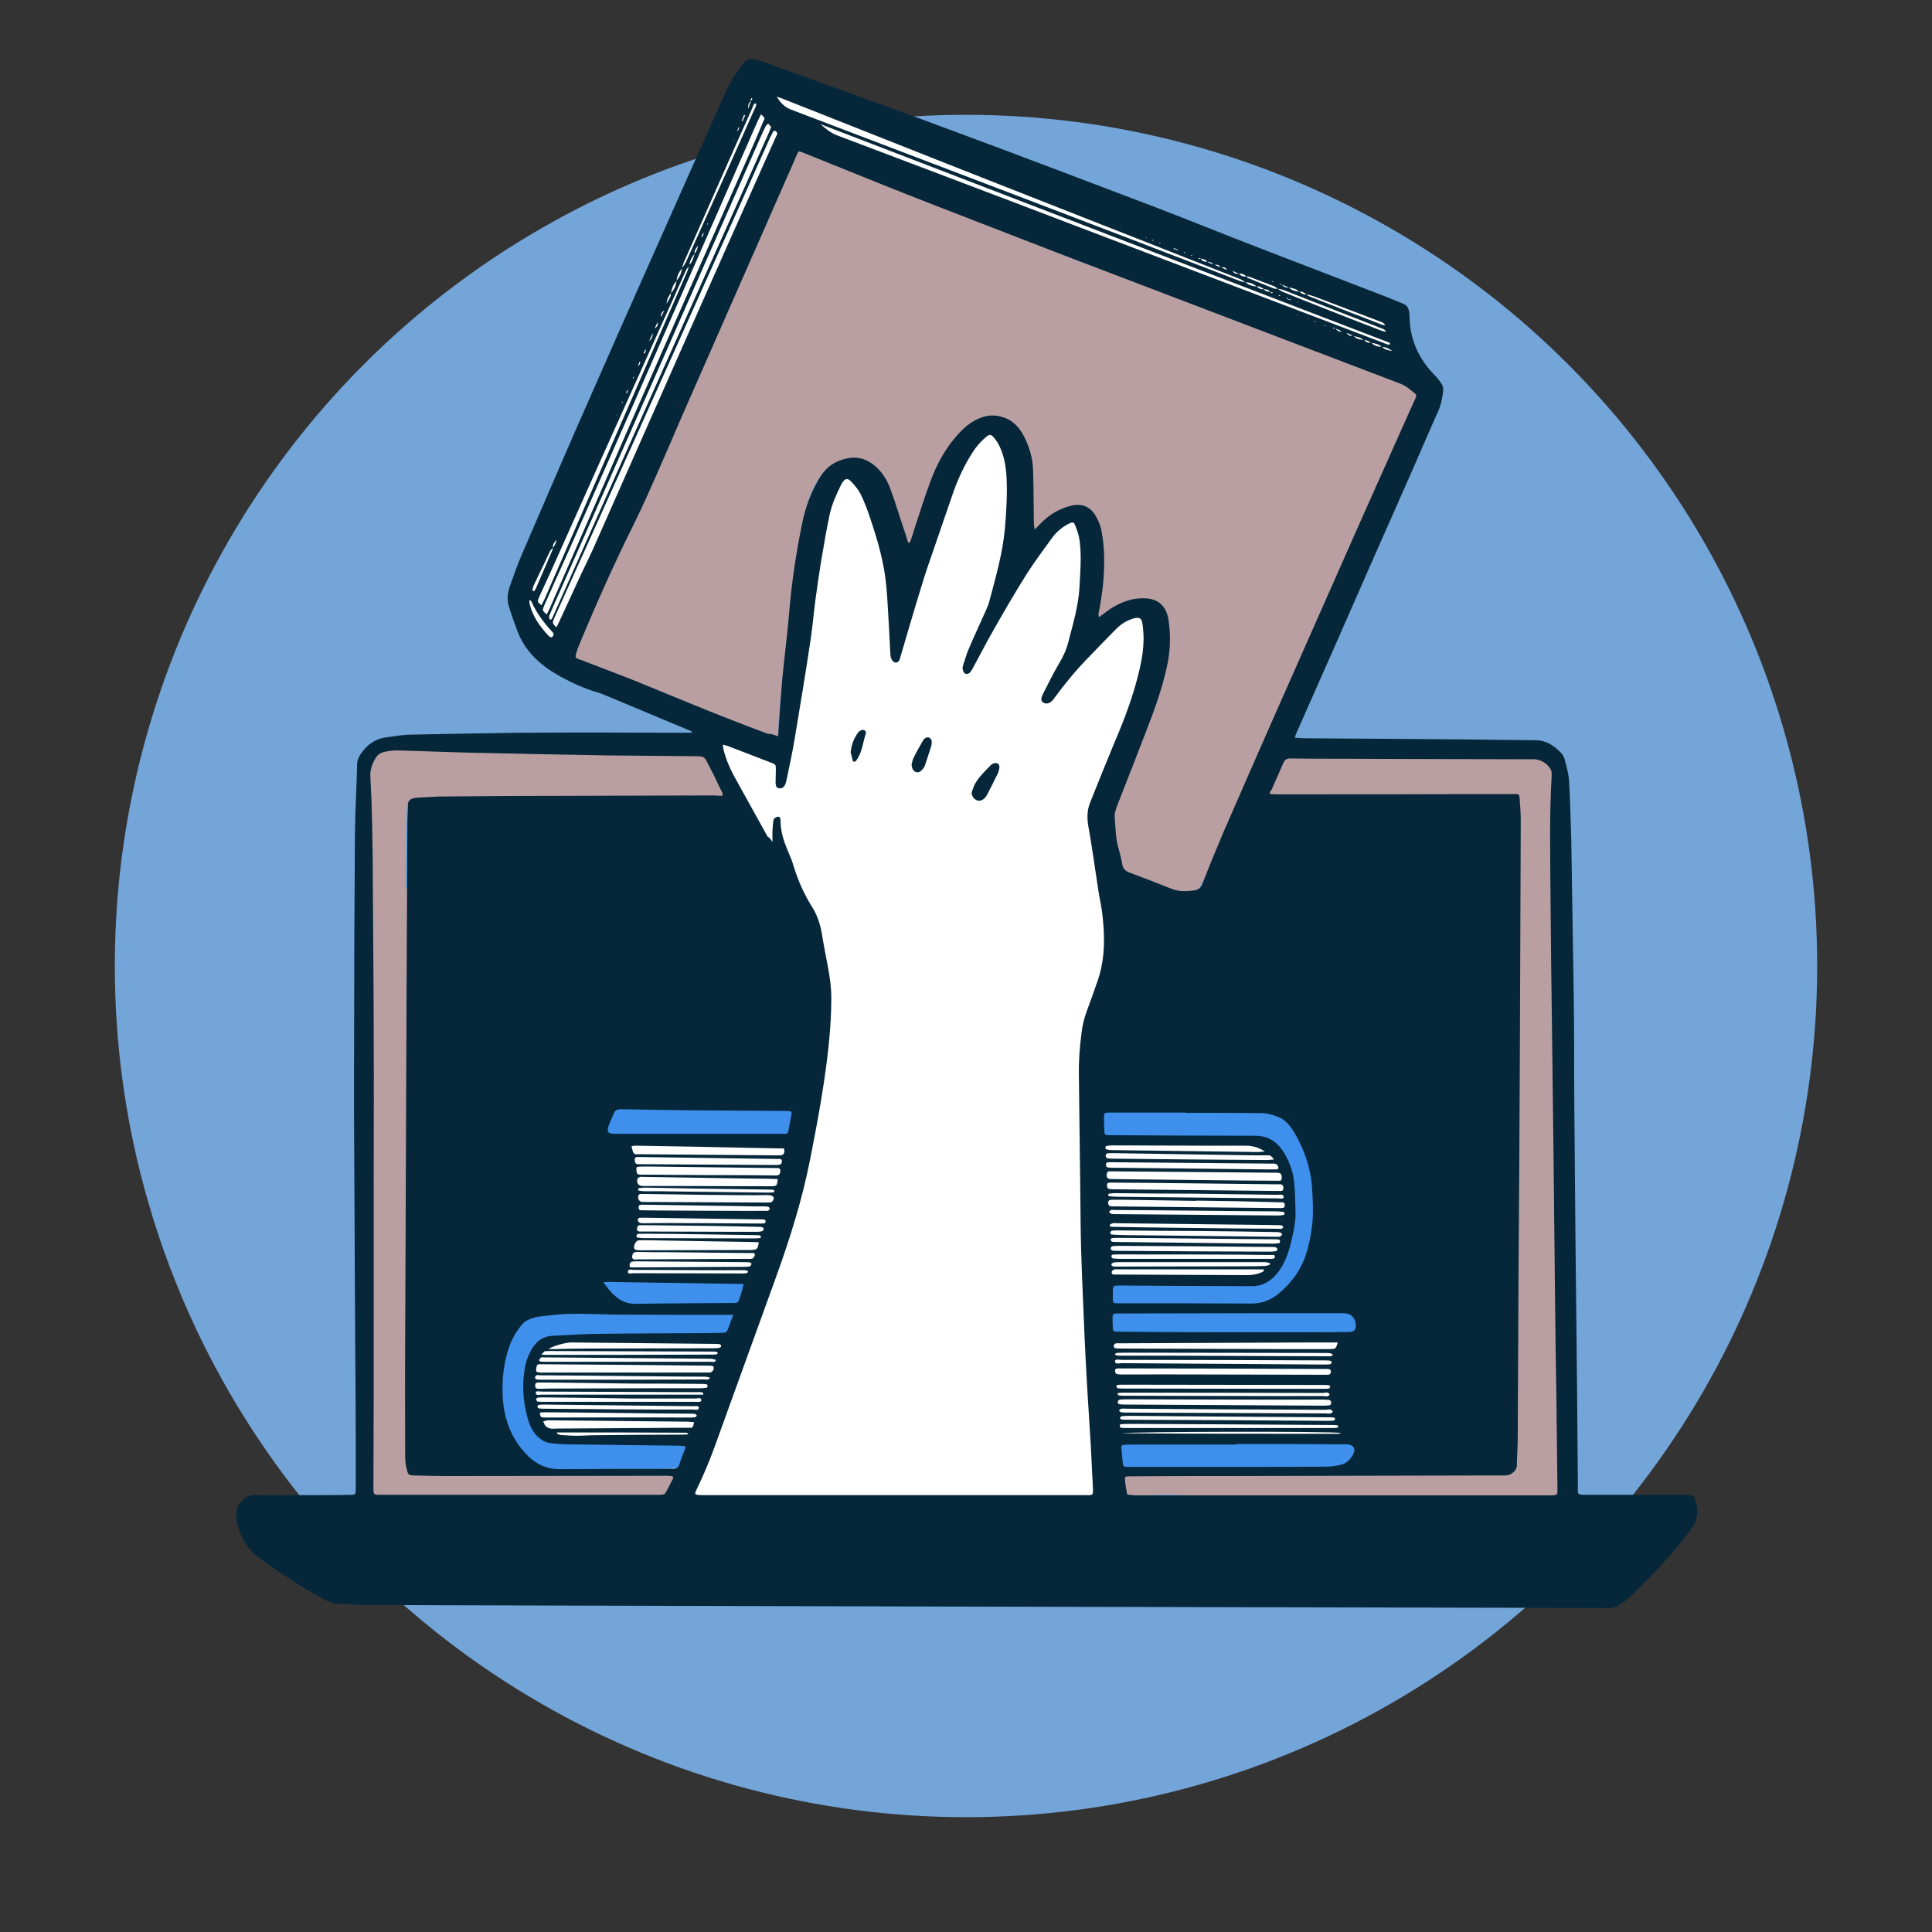 <?xml version="1.0" encoding="utf-8"?>
<!-- Generator: Adobe Illustrator 27.4.0, SVG Export Plug-In . SVG Version: 6.00 Build 0)  -->
<svg version="1.1" xmlns="http://www.w3.org/2000/svg" xmlns:xlink="http://www.w3.org/1999/xlink" x="0px" y="0px"
	 viewBox="0 0 700 700" style="enable-background:new 0 0 700 700;" xml:space="preserve">
<rect x="0" y="0" width="700" height="700" fill="#333333" stroke="none"/>
<style type="text/css">
	.st0{fill:#73A5D8;}
	.st1{fill:#B99FA2;}
	.st2{fill:#3E90EC;}
	.st3{fill:#FFFFFF;}
	.st4{fill:#052739;}
</style>
<g id="fondo">
</g>
<g id="_x30_3">
	<g id="Capa_1">
	</g>
</g>
<g id="_x30_1">
</g>
<g id="_x30_2">
	<circle class="st0" cx="350" cy="350" r="308.4"/>
</g>
<g id="cel">
</g>
<g id="reloj">
</g>
<g id="cursos">
	<g>
		<g>
			<g>
				<path class="st1" d="M393.4,95.6c1.6-2.1,3.6-2.1,5.7-1.5c8.6,2.4,16.9,5.3,25.3,8.4c8.1,3,16.2,5.9,24.3,9
					c6,2.3,11.9,4.7,17.8,7.2c1,0.4,1.9,1.1,2.6,1.8c0.9,1,2,1.7,3.3,2.2c3.2,1.2,6.4,2.2,9.3,4.1c0.7,0.5,1.7,0.7,2.5,1
					c4.6,1.8,9.2,3.4,13.7,5.4c1.9,0.8,3.5,2.2,5.2,3.3c1,0.6,1.9,1.3,2.9,1.8c1.7,0.9,3.4,1.7,5.1,2.6c0.7,0.4,1.4,0.3,2.1,0.3
					c1.2,0,1.7,0.5,1.5,1.7c-0.3,1.4-0.6,2.8-1,4.1c-1.8,5.6-3.7,11.2-6.8,16.3c-1.5,2.5-2.6,5.2-4,7.7c-0.4,0.8-0.9,1.6-1.5,2.2
					c-1.2,1.2-2,2.7-2.6,4.2c-1.7,4.2-3.3,8.5-5,12.8c-3.1,7.9-6.2,15.8-9.5,23.5c-3,7-6.4,13.8-9.6,20.8
					c-2.5,5.5-4.8,11.1-7.2,16.7c-2.3,5.2-4.6,10.3-6.9,15.5c-2.6,5.7-5.2,11.3-7.8,17c-1.5,3.2-3,6.3-4.4,9.5
					c-1,2.1-1.9,4.2-2.8,6.4c-1.7,4.1-3.4,8.1-5.9,11.8c-0.3,0.4-0.6,0.8-0.7,1.3c-0.6,3.4-2.9,5.9-4.5,8.8
					c-0.5,0.8-0.9,1.4-0.7,2.5c0.5,1.8-0.4,3.1-2.2,3.4c-1.5,0.3-3,0.3-4.4-0.4c-2.4-1.1-4.8-2.2-7.2-3.4c-2.8-1.4-5.5-2.7-8.5-3.5
					c-3.4-0.9-5.9-2.9-7.7-5.9c-2.5-4.1-3.9-8.5-4-13.4c-0.1-5.5,1.1-10.7,3.1-15.8c2.9-7.3,5.3-14.8,7.6-22.4
					c1.2-4,2.7-7.9,3.7-11.9c1.2-4.8,2.4-9.7,2.9-14.6c0.5-4.8,0.7-9.8-0.3-14.6c-0.2-1-0.5-1.9-0.9-2.8c-0.7-1.6-1.6-1.9-3.2-1.5
					c-3.7,1-7.2,2.6-10.2,5c-0.6,0.5-1.2,0.9-1.8,1.3c-1.1,0.7-1.7,1.8-2,3c-0.3,1.2-0.5,2.4-0.8,3.6c-0.3,1.4-1.1,2.4-2.5,2.9
					c-2,0.7-4-0.7-3.8-2.9c0.1-1,0.3-2,0.6-2.9c1-4.2,1.4-8.5,1.9-12.8c0.7-6.1,0.3-12.1,0.4-18.2c0-2-0.3-4-0.7-5.9
					c-0.2-1.1-0.7-2.2-1.3-3.2c-0.5-1-1.4-1.6-2.7-1.5c-3.7,0.3-7.2,1.1-10.4,3.1c-0.7,0.4-1.4,0.9-1.9,1.5
					c-1.8,2.3-3.6,4.6-5.3,6.9c-0.4,0.5-0.5,1.2-0.7,1.9c-0.2,0.8-0.3,1.6-0.6,2.4c-0.7,2.4-3.1,3.6-5.5,2.7c-0.9-0.3-1.3-1-1.4-1.9
					c0-0.4,0-0.8,0.1-1.2c0.9-2.7,0.8-5.4,0.8-8.1c0-3.3-0.1-6.6,0-10c0.1-2.6,0.5-5.1,0.4-7.7c0-6.2-1.1-12.2-2.9-18.1
					c-0.1-0.5-0.3-0.9-0.5-1.4c-1.6-3.6-4.9-4.8-8.4-2.9c-0.7,0.4-1.4,0.9-2,1.4c-3.8,3.2-6.3,7.4-8.3,11.9
					c-4.7,10.5-8.5,21.2-12.6,32c-0.4,1-0.6,2-0.4,3.1c0.3,1.9-0.4,3-2.1,3.7c-1.5,0.6-3.3,0.2-4.2-1.1c-0.4-0.6-0.8-1.3-0.8-2
					c-0.3-5.9-2.5-11.3-4.7-16.7c-1.8-4.4-4-8.5-7-12.3c-1.5-2-3.4-3.4-5.8-4c-2.3-0.6-4.4-0.1-6.2,1.6c-3.5,3.2-5.5,7.3-6.7,11.7
					c-1.3,4.6-2.1,9.2-3.1,13.8c-1.2,5.4-1.7,10.8-2.1,16.3c-0.3,4-0.9,8.1-1.3,12.1c-0.4,4-0.7,7.9-1.2,11.9
					c-0.5,4.2-1,8.4-1.6,12.6c-0.8,5.8-1.6,11.7-1.3,17.6c0,1.2,0.3,2.2,1.1,3.2c1.6,2,0.8,3.9-1.6,4.5c-1.7,0.4-3.1-0.1-4.2-1.4
					c-3.1-3.4-6.7-6.1-10.5-8.7c-3.4-2.3-7-4.1-10.9-5.4c-7.6-2.4-14.9-5.6-22.2-8.8c-2.5-1.1-5.1-1.9-7.8-2.7
					c-5.1-1.6-10.2-3.1-15.3-4.6c-1.6-0.5-3-1.4-4.3-2.5c-2.1-1.9-2.6-4.1-1.5-6.7c0.6-1.4,1.2-2.7,2-4c1.6-2.5,2.6-5.3,3.7-8.1
					c1.5-3.9,3.1-7.7,4.8-11.5c3.6-8,7.4-16,10.9-24c2.1-4.7,3.9-9.5,5.9-14.3c1.6-3.7,3.2-7.5,4.9-11.2c2.8-6.1,5.6-12.2,8.4-18.3
					c1.5-3.3,3.1-6.6,4.7-9.9c4.1-8.5,8.4-17,12.5-25.5c1.1-2.4,2.1-4.9,3-7.4c1.7-4.8,3.5-9.5,5.7-14.1c1.7-3.5,3-7.2,4.6-10.8
					c1.1-2.5,2.2-5,3.3-7.5c1.8-3.9,3.5-7.7,5.9-11.2c0.6-0.9,1.2-1.8,1.9-2.6c0.4-0.4,0.9-0.8,1.4-1c0.9-0.4,1.7-0.1,1.9,0.9
					c0.3,1.3,1.1,1.9,2.4,2.1c5.2,0.6,10.2,2.4,15.1,4.2c4.4,1.7,8.9,3.2,13.3,4.9c2.4,0.9,4.8,2,7.1,3c7,3.1,13.9,6.3,20.8,9.5
					c6.1,2.7,12.1,5.4,18.2,8.1c5.2,2.3,10.4,4.4,15.6,6.7c2.9,1.2,5.8,2.5,8.7,3.7C392.3,95.2,392.8,95.4,393.4,95.6z"/>
				<path class="st1" d="M137.9,546.9c-0.5,0.6-0.9,1.3-1.4,1.8c-0.6,0.6-1.4,0.9-2.3,0.6c-0.9-0.3-1.3-1-1.3-1.9c0-0.5-0.1-1,0-1.5
					c0.1-1.4-0.2-2.6-0.8-3.8c-0.7-1.4-1.1-2.8,0.3-4.1c0.3-0.3,0.4-0.9,0.5-1.4c0.1-0.3,0-0.7,0-1c0.3-14.4,0.6-28.9,0.5-43.3
					c-0.1-10.2,0-20.4-0.1-30.6c0-3.7-0.5-7.4-0.8-11.1c0-0.2-0.1-0.5-0.1-0.7c-0.2-4.1-0.2-8.1-0.6-12.2
					c-0.8-9.6-0.1-19.2-0.6-28.9c-0.2-4.4-0.4-8.8-0.4-13.2c0-2.9,0.4-5.8,0.6-8.7c0.3-3.3,0.6-6.6,0.9-9.9
					c0.3-3.5,0.6-6.9,0.9-10.4c0.1-0.9,0.1-1.8,0.1-2.7c0-6.5,0-13,0-19.4c0-0.6-0.1-1.2,0-1.7c0.9-3.5,0.1-6.9-0.8-10.3
					c-0.2-0.6-0.2-1.3-0.2-2c-0.1-8.2-0.8-16.4-0.5-24.6c0.2-6.5,0.5-12.9,0.7-19.4c0-0.7-0.2-1.5-0.3-2.2c-0.2-1.4-0.8-2.8-0.7-4.1
					c0-1.4,0.4-2.8,0.9-4.1c1.3-3.4,3.8-5.4,7.4-5.8c2.7-0.3,5.4-0.4,8.2-0.6c3.6-0.2,7.3-0.7,10.9-0.4c9.5,0.6,19.1,0.3,28.6,0.5
					c2.9,0,5.8,0.4,8.7,0.4c4.1,0,8.3-0.5,12.4-0.4c3.4,0,6.8,0.5,10.2,0.8c0.9,0.1,1.8,0.2,2.7,0.2c2.9,0,5.8,0,8.7,0
					c4.7,0.1,9.4,0.3,14.2,0.5c1.6,0.1,3.3,0.4,4.9,0.6c1.1,0.1,2.1,0.2,3.2,0c0.9-0.1,1.6,0.1,2.2,0.9c0.4,0.5,0.8,1,1.2,1.6
					c1.9,3.3,3.8,6.6,5.7,9.9c0.6,1.1,1.1,2.2,1.5,3.4c0.4,1.4-0.2,2.4-1.6,3c-1.6,0.6-3.3,0.5-4.9,0.4c-4.6-0.5-9.2-0.8-13.8-1.4
					c-3.5-0.5-7-0.2-10.4-0.5c-13.7-1-27.4-0.2-41.1-0.4c-10.1,1-20.2,0.2-30.4,0.5c-3.1,0.1-6.3,0.3-9.4,0.5
					c-0.7,0.1-1.4,0.4-2.1,0.6c-1.5,0.4-2,1.4-2.1,2.9c-0.3,8.7-0.6,17.4-0.5,26.1c0,1.4,0,2.8,1.3,3.8c0.4,0.4,0.6,1.2,0.7,1.8
					c0.1,1.7,0,3.5-0.1,5.2c-0.1,1.7-0.3,3.5-0.4,5.2c-0.2,4.8-0.1,9.6-0.6,14.4c-0.8,8.2-0.4,16.4-0.3,24.6
					c0.1,3.9,0.6,7.8,0.3,11.7c-0.6,7.6-0.5,15.3-0.4,22.9c0.1,4.9,0.7,9.8,0.4,14.7c-1,16.8-0.3,33.5-0.4,50.3
					c-0.1,16.7,0,33.4,0,50.1c0,2.5,0,5,0.1,7.4c0,1.6,0.7,2.2,2.3,2.3c1.9,0.1,3.9,0.2,5.7-0.1c3.5-0.6,7-0.2,10.4-0.4
					c9.3-0.7,18.6-0.5,27.9-0.4c4.1,0,8.3,0.6,12.4,0.4c5.8-0.3,11.6-0.1,17.4-0.6c4.4-0.3,8.8-0.3,13.2-0.3c1.8,0,3.6,0.3,5.4,0.6
					c2.1,0.4,3.2,1.9,2.6,4c-0.7,2.7-2,5.1-3.6,7.3c-0.8,1.1-1.8,1.6-3.2,1.5c-1-0.1-2,0.1-2.9,0.5c-4.8,1.8-9.8,2.6-14.7,3.6
					c-4.3,0.8-8.6,0.8-12.9,1.1c-7.8,0.5-15.6,0.6-23.4,0.3c-6.4-0.2-12.8-0.1-19.1-0.5c-8.6-0.6-17.2-1.1-25.6-3.5
					C138.9,547,138.4,547,137.9,546.9z"/>
				<path class="st1" d="M565.8,538.2c0.5,0.4,0.9,0.8,1.3,1.2c1.1,1.3,0.9,2.9-0.6,3.5c-1.4,0.6-1.7,1.6-1.8,2.9
					c-0.1,0.9-0.4,1.8-0.8,2.6c-0.4,0.8-1.4,0.8-1.9,0.1c-0.3-0.5-0.5-1-0.6-1.6c-0.1-0.4,0.1-0.8,0.2-1.2c0.1-1.5-0.2-1.9-1.8-2
					c-1.2,0-2.5,0.1-3.7,0.2c-0.6,0-1.1,0.2-1.7,0.3c-4.6,0.2-9.3,0.5-13.9,0.5c-8.1,0.1-16.3,0.3-24.4-0.1
					c-6.1-0.3-12.3-0.3-18.4-0.4c-2.6-0.1-5.3-0.6-7.9-0.4c-5.8,0.6-11.6,0.4-17.4,0.3c-5.2,0-10.4-0.6-15.6-0.9c-0.2,0-0.3,0-0.5,0
					c-4.6-0.2-9.3-0.3-13.9-0.6c-4.5-0.2-8.9-0.7-13.4-0.9c-3.2-0.1-6.5-0.2-9.7-0.1c-2.9,0.1-5.8,0.3-8.7,0.5
					c-0.2,0.8-0.4,1.4-0.5,2.2c-0.4,0-1,0.2-1.3,0c-1-0.6-1.9-1.3-2.7-2.1c-0.3-0.3-0.3-0.9-0.3-1.4c-0.1-1.1-0.1-2.1-0.1-3.2
					c0-0.8-0.1-1.7,0.1-2.5c0.2-1.2,1-2.1,2.2-2.5c0.8-0.2,1.6-0.5,2.4-0.4c2.8,0.1,5.6,0.2,8.4,0.4c0.7,0,1.3,0.1,2,0.1
					c11.7,0.2,23.4,0.3,35.1,0.5c2.4,0,4.8,0.6,7.2,0.4c10.3-0.9,20.6-0.3,30.9-0.4c4.5,0,8.9,0.5,13.4,0.8c0.6,0,1.2,0.1,1.7,0
					c3.8-0.6,7.6-0.5,11.4,0c1.5,0.2,3.1,0,4.7,0c1.5-0.1,3-0.3,4.5-0.3c3.9,0.1,7.8-0.4,11.6-0.9c1.6-0.2,3.1-0.3,4.7-0.6
					c1.8-0.3,2-0.6,2.1-2.5c0.1-2.7-0.1-5.5,0.1-8.2c0.2-4.9,0.6-9.8,0.9-14.6c0.1-0.8,0.1-1.7,0.1-2.5c0-7.5,0.3-15-0.1-22.4
					c-0.3-6-0.2-11.9-0.5-17.9c-0.3-5.4-1-10.7-1.3-16.1c-0.2-3.4-0.3-6.8,0.4-10.2c0.7-3.4,1-6.9,1-10.4c0-12.6,0-25.2,0-37.9
					c0-2.6,0.5-5.3,0.4-7.9c-0.1-4.5-0.5-9.1-0.8-13.6c0-0.1,0-0.2,0-0.2c-0.2-2.8-0.4-5.6-0.6-8.4c-0.2-2.4,0.2-4.8,0.9-7.1
					c0.4-1.2,0.6-2.4,0.6-3.7c0-9.9,0.1-19.8,0-29.6c-0.1-4.6-0.6-9.3-0.9-13.9c-0.1-2.2-0.1-4.3-0.1-6.5c0-2.5,0-5,0-7.5
					c-0.1-2.1-0.8-2.5-2.8-2.3c-2.1,0.2-4.3,0.2-6.5,0.3c-3.5,0.1-7-0.3-10.4,0.4c-0.6,0.1-1.2,0.1-1.7,0c-3.9-0.7-7.8-0.2-11.7-0.5
					c-4.2-0.4-8.5-0.8-12.7-0.4c-7.5,0.7-15.1,0.2-22.6,0.4c-1.4,0-2.8-0.2-4.2-0.3c-1.5-0.1-3-0.2-4.5,0c-4,0.6-8,0.2-11.9,0.3
					c-1.1,0-1.9-0.5-2.3-1.6c-0.4-1.1-0.4-2.2,0.6-3c1.1-0.9,1.6-2.1,2.2-3.2c1.2-2.3,2.2-4.7,3.6-6.8c0.9-1.3,2.4-2.2,3.7-3.2
					c0.3-0.2,1.1-0.1,1.4,0.2c1.2,1.3,2.7,1.1,4.2,1.1c11.7,0,23.4-0.3,35.1,0.1c10.3,0.3,20.6,0.2,30.8,0.5
					c3.8,0.1,7.6,0.3,11.4,0.4c2.3,0.1,4.6,0.3,6.9,0.5c0.9,0.1,1.8,0.3,2.7,0.5c1.1,0.3,1.8,1,2.2,2.1c1.3,3.6,1.6,7.3,1.9,11
					c0.1,2.2,0,4.5,0.1,6.7c0.1,5,0.1,10,0.6,14.9c0.4,4.1,0.4,8.1,0.3,12.2c-0.1,3.4-0.5,6.8-0.8,10.2c-0.1,1-0.2,2-0.2,3
					c0,5.4-0.1,10.8,0,16.2c0.1,3.7,0.6,7.4,0.8,11.1c0.2,3.7,0.5,7.4,0.6,11.2c0.2,6,0.3,11.9,0.6,17.9c0.1,2.2,0.6,4.5,0.4,6.7
					c-0.6,6.1-0.3,12.3-0.5,18.4c0,0.6-0.1,1.2-0.2,1.7c-0.3,1.5-0.3,3,0.1,4.4c0.6,2.3,0.7,4.6,0.7,6.9c-0.1,3.9,0,7.8,0,11.7
					c-0.1,4.2-0.5,8.4-0.4,12.7c0,4.8,0.1,9.6,0.5,14.4c0.5,5.5,0.7,11.1,1,16.6c0.3,5.1,0.6,10.3,0.3,15.4
					c-0.3,5.4-0.1,10.8-0.5,16.2C566.1,523.5,565.7,530.7,565.8,538.2z"/>
			</g>
		</g>
		<g>
			<g>
				<path class="st2" d="M459.2,473.1c3.6,0.7,6.5,0.9,9.5,0.6c4-0.3,8.1-0.2,12.2-0.2c1.3,0,2.7,0.1,3.9,0.4
					c1.8,0.4,3.7,0.9,5.4,1.7c1.6,0.8,2.5,2.3,2.1,4.1c-0.4,1.9-1.7,2.7-3.5,3.1c-4.4,0.8-8.8,0.5-13.1,0.3c-2.1-0.1-4.1-0.1-6.2,0
					c-1.2,0-2.5,0.2-3.7,0.2c-3.1,0.2-6.3,0.3-9.4,0.4c-1.3,0-2.6-0.1-4-0.1c-2.8,0-5.6,0-8.4,0c-0.6,0-1.2,0.2-1.7,0.2
					c-5.9,0.2-11.8,0.3-17.6,0.5c-2.6,0.1-5.3,0.4-7.9,0.6c-4.4,0.2-8.8,0.4-13.2,0.4c-2.8,0-4.1-1.5-4.1-4.2c0-1.7,0.2-3.3,0.3-5
					c0-1.2,0.1-2.5-0.2-3.7c-0.4-2.3-0.5-4.6,0.2-6.9c0.7-2,1.1-2.2,3.1-1.6c0.9,0.3,1.9,0.4,2.9,0.4c7.4,0,14.8,0.1,22.2,0
					c3.2-0.1,6.4-0.5,9.7-0.8c0.3,0,0.7-0.1,1-0.1c4.1-0.2,8.1-0.7,12.2-0.5c5.1,0.2,8.5-2.2,11.4-6c2.4-3.3,3.9-6.9,3.6-11.1
					c-0.1-1.9,0.3-3.8,0.3-5.7c0-2.9,0-5.8-0.4-8.7c-0.6-4.2-1-8.5-3.3-12.2c-0.7-1.1-1.6-2.1-2.5-3.1c-1.3-1.4-3.1-1.7-5-1.8
					c-5.7-0.2-11.4-0.6-17.1-0.9c-0.4,0-0.8-0.1-1.2,0c-8.2,1-16.4,0.3-24.6,0.4c-3.6,0.1-7.3-0.3-10.9-0.5
					c-1.1-0.1-2.3-0.4-3.4-0.8c-0.7-0.2-1.2-0.9-0.6-1.6c1.3-1.5,1-3.3,1-5c0-4.2,0-4.2,4.3-4.6c0.8-0.1,1.7-0.1,2.5-0.1
					c6.1,0,12.3,0.1,18.4,0c6.6-0.1,13.3-0.3,19.9-0.5c2.5-0.1,5-0.6,7.4-0.4c3.4,0.3,6.8,0,10.1,1.1c6.9,2.4,11.1,7.4,13.6,14
					c0.8,2.2,1.2,4.5,1.8,6.7c0.2,0.7,0.2,1.5,0,2.2c-0.5,1.8-0.3,3.4,0.2,5.1c0.5,1.6,0.9,3.2,1.2,4.8c1.1,6.1-0.4,11.9-2.6,17.5
					c-2.6,6.5-6.2,12.5-11.3,17.4C462.1,470.7,460.9,471.7,459.2,473.1z"/>
				<path class="st2" d="M223.9,473.3c-1.7-1.3-3.3-2.6-5-4c-0.8-0.7-1.7-1.4-2.3-2.2c-1.7-2.1-0.9-4.1,1.8-4.5
					c2.2-0.3,4.4-0.6,6.7-0.6c10.1-0.1,20.3-0.2,30.4,0c5,0.1,9.9,0.9,14.8,1.5c0.6,0.1,1.1,0.3,1.6,0.6c1,0.6,1.3,1.8,0.3,2.5
					c-1.4,1-1.7,2.4-2.2,3.8c-1.4,4.1-2.7,8.2-4.1,12.3c-0.2,0.6-0.5,1.2-0.9,1.8c-1.1,1.4-2.5,1.8-3.9,0.7
					c-1.5-1.1-2.9-1.2-4.7-0.9c-2.9,0.4-5.9,0.6-8.9,0.7c-6.4,0.1-12.8,0.1-19.2,0c-2.6,0-5.3-0.3-7.9-0.4c-1.2-0.1-2.5-0.1-3.7,0
					c-2.6,0.1-5.3,0.2-7.9,0.4c-3,0.3-6.1,0.8-9.1,1.2c-1.1,0.2-2.2,0.6-3.4,0.7c-1.1,0.1-1.9,0.7-2.2,1.7c-0.3,1-0.7,2.1-0.8,3.1
					c-0.4,3.3-0.7,6.6-1.1,9.9c0,0.2-0.1,0.5,0,0.7c1.1,4.3,1.4,8.8,3.4,12.9c1.8,3.8,4.9,5.3,8.8,5.4c4.6,0.1,9.3,0,13.9,0.1
					c4.1,0.1,8.1,0.3,12.2,0.4c0.6,0,1.2,0.1,1.7,0c4.6-0.9,9.3,0.2,13.9,0c0.9,0,1.8,0,2.7,0.3c2,0.6,2.9,2.6,2.1,4.5
					c-1.6,4.3-4.1,5.9-8.7,6.1c-5.4,0.2-10.7,0.7-16.1,0.9c-6.5,0.3-12.9,0.7-19.4,0.5c-6.4-0.3-12.7-1.6-17.8-6
					c-1.7-1.5-3.5-3.1-4.9-4.9c-1.8-2.3-3-4.9-3.5-7.9c-0.4-3.1-1.1-6.2-1.7-9.3c-0.7-3.4-0.9-6.9-0.3-10.4c0.4-2.4,0.3-5,0.7-7.4
					c0.9-5.2,4.1-8.8,8.7-11.1c3.3-1.6,7-2.2,10.6-2.2c3.8,0,7.6,0.1,11.5,0c4.5-0.1,9.1-0.4,13.6-0.6
					C223.7,473.7,223.8,473.5,223.9,473.3z"/>
				<path class="st2" d="M408.7,520.1c4.5,0.4,8.9,0.7,13.4,1.1c1.1,0.1,2.2,0.1,3.2,0.1c11,0,22.1,0,33.1,0c1.8,0,3.4,0.2,5.1,1
					c0.9,0.4,1.9,0.5,2.9,0.5c6.2,0,12.4,0,18.7,0c0.7,0,1.5,0,2.2-0.2c2-0.5,3.4,0.4,4.7,1.6c1.8,1.7,1.2,3.6-1.1,4.1
					c-1.6,0.3-2.5,1.5-3.7,2.3c-0.9,0.7-2,1.4-3,1.5c-5,0.5-10.1,0.8-15.1,1.1c-2.6,0.2-5.3,0.3-7.9,0.4c-1.7,0.1-3.3,0-5-0.1
					c-3.5-0.2-6.9-0.7-10.4-0.8c-8.1-0.1-16.3-0.1-24.4,0c-4.1,0-8.1,0.3-12.2,0.5c-2.1,0.1-3.9-0.4-5.1-2.4
					c-0.3-0.5-0.8-0.8-1.3-1.2c-1-0.8-1.7-1.5-0.8-2.9c0.2-0.3-0.2-1-0.4-1.5c-0.3-0.7-0.9-1.2-1-1.9c-0.4-1.4,0.8-2.8,2.6-3
					c1.8-0.2,3.6,0,5.5,0C408.7,520.3,408.7,520.2,408.7,520.1z"/>
				<path class="st2" d="M281.8,412.1c-6.8-0.8-13-0.4-19.2-0.4c-6.3,0-12.6,0.5-18.9,0.4c-6.1-0.1-12.2-0.6-18.4-0.9
					c-1.1-0.1-2.2,0-3.2-0.1c-2.7-0.1-4.4-2.6-3.6-5.2c0.6-2,2.1-3.2,3.5-4.4c0.8-0.7,1.7-1.3,2.7-1.8c0.5-0.2,1.5-0.3,1.8,0
					c1.8,1.8,3.9,1.5,6.1,1.5c2.1,0,4.3,0,6.4,0c14.2,0,28.4,0,42.6,0c1.3,0,2.6-0.3,4-0.3c1.5,0,3,0,4.4,0.4
					c1.4,0.4,1.5,1.8,0.3,2.6c-1,0.6-1.2,1.3-1.3,2.4C288.4,409.9,285.5,412.1,281.8,412.1z"/>
			</g>
		</g>
		<g>
			<g>
				<path class="st3" d="M254,518.8c-2.3,1.8-4.3,1.2-6.4,1.1c-2.6-0.1-5.3,0.3-7.9,0.4c-9.9,0.2-19.7,0.4-29.6,0.5
					c-0.7,0-1.5,0-2.2-0.1c-1.2-0.3-2.2-0.1-3.2,0.9c-0.8,0.9-1.9,0.8-3,0.5c-2.7-0.7-4.5-2.6-5.8-4.8c-2.5-3.9-3.6-8.4-3.9-13
					c-0.1-1.8,0.3-3.7,0.9-5.4c1.2-3.2,2.7-6.2,4.1-9.3c0.2-0.5,0.4-1.1,0.6-1.6c0.2-0.4,0.3-1.1,0.6-1.2c1.9-0.5,3.5-1.8,5.7-1.5
					c1.8,0.3,3.8,0,5.7-0.3c10.8-1.4,21.7-1,32.6-0.9c7,0.1,13.9,0.6,20.9,1c1.2,0.1,2.4,0.8,4,1.3c0.7-1.6,1.5-3.4,2.2-5.2
					c2.5-6,5.4-12,7.5-18.2c3-8.9,5.7-17.9,8.3-26.9c2.2-7.7,4.3-15.5,6.1-23.4c2.1-9.2,3.8-18.5,5.6-27.8c0.5-2.9,0.7-5.9,0.8-8.9
					c0.1-6.5-0.1-13,0.1-19.4c0.1-4.8-0.9-9.4-2.4-13.9c-3.2-9.3-7.1-18.3-11.6-27c-3.4-6.6-7.1-13.1-10.6-19.8
					c-2.1-4-4-8.2-6.2-12.2c-1.1-2-2.7-3.8-3.7-5.9c-1.4-2.5-2.5-5.2-3.6-7.9c-0.2-0.5-0.4-1.2-0.3-1.7c0.1-0.6,0.5-1.1,0.8-1.6
					c0.5,0.3,1.1,0.5,1.4,0.9c0.7,1.3,1.7,1.5,3.1,1.3c2.5-0.4,4.8,0.2,7,1.3c4,2,8.1,3.5,12.5,4.2c2.1,0.3,2.3,0.3,2.6-1.8
					c1.3-8.3,2.6-16.6,3.9-24.8c0.7-4.2,1.6-8.3,2.1-12.5c0.6-4.5,0.8-9.1,1.4-13.6c0.5-4.1,1.1-8.2,2-12.3c1.9-7.7,3.1-15.4,4-23.3
					c0.2-2.3,0.7-4.6,1.4-6.8c0.8-2.9,2.4-5.5,5.6-6c3.3-0.5,5.7,1.4,7.5,4c2.6,3.8,4.3,8.1,5.3,12.6c1.9,8.8,3.5,17.6,5.1,26.4
					c0.8,4.6,1.1,9.2,1.6,13.8c0,0.2,0.2,0.4,0.6,1.2c0.5-1.6,0.9-2.7,1.2-3.8c3.3-10.8,6.6-21.6,9.8-32.4c1-3.3,2-6.7,3-10
					c1.9-6.6,4.8-12.7,8.3-18.6c1-1.7,1.8-3.5,2.6-5.3c1.1-2.3,2.8-3.9,5.2-4.7c1.9-0.6,3.7-0.2,5.3,1.3c2.7,2.5,3.6,5.8,4.1,9.1
					c0.8,5.2,1.3,10.5,0.6,15.8c-0.9,7.2-1.6,14.3-2.5,21.5c-0.3,2.4-1.1,4.7-1.6,7c-0.3,1.2-0.5,2.4-0.7,3.6
					c0.2,0.1,0.3,0.1,0.5,0.2c0.3-0.3,0.7-0.6,0.9-1c2.6-5.1,6.6-9.2,10.3-13.4c2.7-3,5.6-5.9,8.7-8.5c1.5-1.2,3.5-1.9,5.3-2.6
					c2.3-0.8,4,0.1,4.7,2.3c1,3.1,1.5,6.2,1.1,9.5c-0.7,5.8-1,11.6-2.1,17.3c-1.3,7.1-3.3,14.1-4.9,21.1c-0.3,1.4-0.7,2.9-0.7,4.7
					c0.5-0.4,1.1-0.8,1.5-1.2c3.4-3.5,6.7-7.1,10.1-10.6c0.7-0.8,1.6-1.5,2.4-2.1c1.6-1.1,2.9-2.3,4.2-3.8c1.2-1.4,3-2.6,4.8-3.3
					c2.9-1.1,5.7,0.2,6.8,3c1.3,3.2,2.5,6.6,0.2,10c-0.3,0.5-0.4,1.1-0.5,1.7c-2,9.8-6.2,18.7-9.9,27.9c-3.3,8.1-6.3,16.2-9.3,24.4
					c-0.9,2.4-1.4,5-0.2,7.5c0.2,0.4,0.2,0.8,0.2,1.2c-0.4,6,1.5,11.6,2.7,17.4c0.3,1.3,0,2.8,0.2,4.2c0.6,3.9,1.3,7.7,1.8,11.5
					c0.2,1.8,0.2,3.6,0.2,5.5c0.1,2.1-0.2,4.2,0.2,6.1c0.9,4.5-0.2,8.7-1.9,12.9c-2.4,5.7-4.9,11.5-7.3,17.2c-0.2,0.5-0.3,1-0.4,1.4
					c-0.2,6.1-1.1,12.2-0.2,18.4c0.5,3.5,0.5,7.1,0.6,10.7c0.2,10.9,0.4,21.7,0.5,32.6c0,2.6-0.1,5.2,0,7.7
					c0.3,6.1,0.6,12.2,0.9,18.4c0.2,5.5,0.5,10.9,0.6,16.4c0.1,6.3,0,12.6,0,18.9c0.1,9.4,0.9,18.7,2.3,28c0.4,2.5,0.5,4.9,0.7,7.4
					c0.3,3.6,0.5,7.1,0.7,10.7c0,0.7,0,1.6-0.4,2.1c-0.5,0.6-1.4,1.3-2.2,1.3c-0.6,0-1.5-0.7-1.8-1.4c-1.4-2.6-1.3-2.6-4.1-2.2
					c-4.8,0.6-9.7,1.4-14.6,1.7c-2.5,0.2-5.2-0.2-7.7-0.7c-7.5-1.5-15.1-2.1-22.8-1.6c-5,0.3-9.9,1-14.8,1.6
					c-4.8,0.5-9.6,1.1-14.3,1.4c-6.8,0.3-13.6,0.5-20.4,0.5c-5.7,0-11.4-0.6-17.2-0.4c-10,0.4-20.1,0.2-29.9,3.1
					c-0.6,0.2-1.1,0.3-1.7,0.2c-1.8,0-2.9-1.3-2.7-3.1c0.4-3.7,1.3-7.2,2.9-10.5c2.3-4.8,4.3-9.7,6.4-14.6
					C253.4,520.8,253.5,520.1,254,518.8z M255.8,513c0.2,0.1,0.5,0.2,0.7,0.3c3-7.8,6-15.5,9-23.3c0.1-0.2-0.1-0.6-0.2-0.9
					c-0.2-0.1-0.5-0.1-0.7-0.2C261.6,497,258.8,505,255.8,513z"/>
				<path class="st3" d="M507.6,113.1c-0.3,0.5-0.4,0.7-0.5,0.8c-2.8,1.3-3.4,2.2-2.4,5.2c0.9,2.8,2.2,5.5,3.5,8.2
					c0.7,1.5,1.7,2.9,2.4,4.4c0.9,1.8,0.1,3.1-1.8,2.9c-2-0.2-4-0.6-5.8-1.4c-5.4-2.2-10.6-4.7-16-6.9c-10.1-4.3-20.2-8.5-30.3-12.7
					c-12.1-5-24.3-9.9-36.5-14.7c-7.2-2.8-14.6-5.1-21.8-7.9c-9-3.5-18-7.3-27-11c-9.6-4-19-8.2-28.7-12
					c-13.8-5.4-27.6-10.5-41.5-15.6c-3.9-1.4-7.9-2.4-12-3.3c-3.8-0.9-5.9,0-7.6,3.4c-3.3,6.3-6.5,12.7-9.5,19.2
					c-3.7,8-7.2,16-10.7,24.1c-3.8,8.9-7.3,17.8-11.1,26.7c-5.8,13.8-11.7,27.5-17.6,41.2c-4.3,10-8.9,19.9-13.1,29.9
					c-2,4.7-3.4,9.7-5.3,14.5c-2.5,6.4-5.1,12.8-7.9,19.1c-1,2.2-2.5,4.2-4,5.9c-1.9,2.2-3.9,1.8-5.4-0.7c-2.4-4.1-4.9-8.3-7.4-12.4
					c-1.1-1.8-1.5-3.6-0.9-5.7c0.6-2,1-4,1.3-6.1c0.8-5.5,3.3-10.3,5.6-15.1c3.8-8,7.7-16,11.7-23.9c3.7-7.5,7.7-14.9,11.4-22.4
					c2.8-5.8,5.4-11.8,8.1-17.6c2.6-5.6,5.2-11.3,8-16.9c5.2-10.2,9.5-20.6,13-31.5c3.8-11.6,8.8-22.7,14.3-33.6
					c1.7-3.3,3.9-6.4,5.8-9.6c0.8-1.4,1.4-2.7,1.3-4.4c-0.1-3.1,3.1-5.3,6-4.2c20.8,7.8,41.5,15.7,62.3,23.2
					c11.3,4.1,22.9,7.3,34.3,11.3c9.6,3.4,19.1,7.3,28.6,11c10.6,4.2,21.2,8.7,32.2,11.8c5.9,1.7,11.5,4.4,17.2,6.7
					c9.6,3.8,19.2,7.9,29,11.3c8.6,3,17.5,5.2,26.2,7.9C505.9,112.2,506.7,112.7,507.6,113.1z"/>
				<path class="st3" d="M405.7,411.5c6.4,0.4,12.7,0.8,19.1,1.2c3.8,0.2,7.6,0.3,11.4,0.6c3.6,0.2,7.1,0.6,10.6,0.8
					c1.2,0.1,2.5,0.1,3.7,0.1c0.8,0,1.7-0.2,2.5-0.1c3.1,0.3,5.5,1.2,7.5,4.2c2.4,3.8,4.6,7.5,5.1,12c0.7,5.5,1.2,11,1.7,16.5
					c0.8,8.4-6.5,17.4-16.4,17.7c-4.1,0.1-8.3,0.6-12.4,0.5c-5-0.1-10.1-0.7-15.1-0.9c-5.8-0.3-11.6-0.4-17.4-0.6
					c-0.8,0-1.7,0-2.5-0.1c-2.2-0.2-3.5-1.8-2.7-3.8c0.7-1.7,0.3-3.2,0-4.8c-1.4-6.4-2.1-12.9-2.2-19.5c-0.1-5.4-0.3-10.8-0.5-16.1
					c-0.1-1.1-0.6-2.2-1.2-3.1c-0.6-1-1.6-2-0.8-3.1c0.6-0.8,1.9-1.4,2.9-1.4c2.2-0.1,4.5,0.1,6.7,0.2
					C405.7,411.7,405.7,411.6,405.7,411.5z"/>
				<path class="st3" d="M489,485.8c-5.9,4.9-7.3,11-6.5,18c0.5,4.6,2.2,8.7,4,12.8c0.4,0.8,0.7,1.7,0.9,2.6c0.3,1.5-0.5,2.4-2,1.8
					c-1.6-0.6-3.1-0.4-4.6-0.2c-1.9,0.2-3.8,0.1-5.7,0.1c-3.1-0.1-6.1-0.4-9.2-0.4c-11.9-0.2-23.7-0.4-35.6-0.5
					c-4.1,0-8.3,0.4-12.4,0.4c-2.5,0-4.9-0.4-7.4-0.6c-0.9-0.1-2,0-2.8,0.3c-1.5,0.5-2.1,0.4-2.4-1.3c-0.5-2.8-0.9-5.6-1.2-8.4
					c-0.5-6.8-1-13.5-1.4-20.3c0-0.5-0.1-1-0.1-1.5c0-2.9,0.6-3.6,3.4-3.6c10.4,0,20.8,0,31.1,0c3.3,0,6.6,0.5,9.9,0.4
					c11.9-0.1,23.9-0.3,35.8-0.5c0.8,0,1.6-0.2,2.5-0.2C486.6,484.6,487.8,484.7,489,485.8z"/>
				<path class="st3" d="M227,414.3c1.2-1.1,3.1-1,4.8-1.1c2.8-0.1,5.6,0.1,8.4,0.3c4.1,0.2,8.3,0.6,12.4,0.6c10,0.1,19.9,0,29.9,0
					c1.6,0,3.2,0.1,4.4,1.3c1,1,1.1,1.9-0.2,2.5c-1.4,0.8-1.6,2-1.8,3.3c-1.1,8.3-2.7,16.5-5.5,24.5c-1,2.8-2.2,5.5-3.3,8.3
					c-0.8,2.3-1.6,4.7-2.2,7.1c-0.4,1.6-1.1,2.2-2.8,2.2c-7.6-0.1-15.3-0.2-22.9-0.5c-3.3-0.1-6.6-0.6-9.9-0.7
					c-3.5-0.1-7-0.1-10.4,0c-1.4,0.1-2.5,0.1-3.3-1.2c-0.7-1.2-0.3-2.1,0.3-3.2c1-1.8,2.1-3.7,2.4-5.7c1.1-7,2-13.9,2.6-20.9
					c0.2-2.7-0.6-5.6-1.1-8.3c-0.2-1.3-0.5-2.6-0.8-3.9C227.9,417.6,227.5,416.2,227,414.3z"/>
			</g>
		</g>
		<g>
			<g>
				<path class="st4" d="M250.7,265.1c-0.5-0.3-1-0.5-1.5-0.7c-9.6-4-19.1-8-28.7-12c-1.3-0.5-2.6-1.1-3.9-1.5
					c-5.2-1.5-10.1-3.8-14.8-6.5c-6.4-3.7-11.7-8.7-14.4-15.9c-1.1-2.9-2.1-5.8-3-8.7c-0.8-2.5-0.5-5,0.3-7.3c1.4-4,2.8-8,4.5-11.9
					c8.8-20.4,17.6-40.9,26.6-61.2c11-25.1,22.2-50.1,33.3-75.1c4.7-10.5,9.4-21.1,14.1-31.6c1.5-3.3,3.4-6.3,5.6-9.1
					c1.8-2.3,3.2-2.8,6.1-1.8c3.5,1.2,7,2.5,10.5,3.8c20.7,7.5,41.4,14.9,62,22.6c23.8,8.8,47.5,17.9,71.3,26.9
					c12.7,4.9,25.3,10,38,14.9c15.5,6,31,11.9,46.5,17.9c1.8,0.7,3.5,1.5,5.3,2.2c1.2,0.5,1.8,1.4,2,2.6c0.1,0.7,0.2,1.3,0.2,2
					c0.1,6.9,2.3,13,6.6,18.4c1,1.3,2.2,2.5,3.3,3.7c0.7,0.8,1.4,1.7,1.9,2.6c0.3,0.6,0.5,1.4,0.4,2.1c-0.3,2.5-0.7,4.9-1.7,7.2
					c-3.6,8-7,16.1-10.6,24.2c-9.4,21.3-18.8,42.5-28.1,63.8c-4.1,9.3-8.2,18.5-12.3,27.8c-0.4,0.8-0.7,1.6-1.1,2.8
					c1.5,0.1,2.7,0.2,4,0.2c10.6,0.1,21.3,0.1,31.9,0.2c17.1,0.1,34.2,0.3,51.3,0.5c3.8,0,6.8,1.9,9.3,4.6c0.8,0.8,1.3,2,1.5,3.1
					c0.6,2.2,1.2,4.5,1.4,6.8c0.4,7.2,0.6,14.4,0.8,21.6c0.3,19,0.6,38,0.9,57c0.2,12.8,0.1,25.6,0.2,38.4
					c0.1,15.8,0.3,31.5,0.4,47.3c0.2,18.8,0.4,37.5,0.6,56.3c0.1,11.7,0.2,23.4,0.3,35.1c0,3.1-0.5,3.2,3.1,3.2
					c11.9,0,23.7,0,35.6,0c3.3,0,3.6,0.2,4.3,3.5c0.5,2.3,0.4,4.6-0.6,6.8c-1.7,3.9-23.1,28.3-28.5,30.2c-1.1,0.4-2.3,0.5-3.4,0.5
					c-10.6,0-425.4-0.9-448.4-1.1c-4,0-8-0.3-11.9-0.5c-0.5,0-1,0-1.5-0.2c-5.3-1.6-26.1-15.5-28.9-18.4c-3.2-3.2-5-7.2-5.8-11.6
					c-0.6-3.4,0.5-6.1,3.2-8.1c0.7-0.5,1.6-0.8,2.5-0.9c0.9-0.2,1.8-0.1,2.7-0.1c7.6,0,15.1,0,22.7,0c3.4,0,6.8,0,10.2-0.1
					c1.8,0,1.8-0.1,1.9-1.9c0-5.6,0-11.3,0-16.9c0-11.5-0.1-22.9-0.2-34.4c-0.1-19.3-0.2-38.5-0.3-57.8c-0.1-17.5-0.2-35-0.1-52.6
					c0-25.3,0.1-50.6,0.3-76c0.1-8.4,0.6-16.8,0.8-25.1c0-1.5,0.6-2.7,1.4-3.9c2.3-3.3,5.3-5.4,9.4-5.9c2.5-0.3,5.1-0.8,7.6-0.9
					c13.1-0.3,26.2-0.5,39.3-0.7c10.3-0.1,20.6-0.1,30.9-0.1c10.5,0,21.1,0.1,31.6,0.1c0.4,0,0.8-0.1,1.2-0.1
					C250.6,265.4,250.6,265.2,250.7,265.1z M479.5,117.9c0.1,0,0.3,0.1,0.4,0.1c0.1,0,0.3,0.1,0.4,0.1c0,0,0.1-0.1,0.1-0.1
					c-0.2,0-0.4-0.1-0.6-0.1C479.8,117.8,479.6,117.9,479.5,117.9c-0.2-0.2-0.4-0.4-0.5-0.5C479.2,117.6,479.4,117.7,479.5,117.9z
					 M426.1,90.2c-0.1-0.1-0.3-0.2-0.4-0.2c-0.1,0-0.3-0.1-0.4,0c0,0-0.1,0.1-0.1,0.2c0.2,0.1,0.4,0.1,0.6,0.2
					C425.9,90.3,426,90.2,426.1,90.2c0.1,0.1,0.2,0.3,0.3,0.5c0,0.1,0.3,0,0.4-0.1c-0.1-0.1-0.2-0.2-0.3-0.2
					C426.4,90.3,426.3,90.2,426.1,90.2z M466.6,108.5c0.2,0,0.3,0,0.5,0.1c0.2,0,0.3,0.1,0.5,0.1c0,0,0.1-0.1,0.1-0.2
					c-0.2,0-0.4-0.1-0.6-0.1C466.8,108.4,466.7,108.5,466.6,108.5c0-0.3,0.1-0.7-0.5-0.6C466.3,108.1,466.4,108.3,466.6,108.5z
					 M487.9,120.6c-0.6,0-1.3-0.1-1.9-0.1c-0.2-1.1-1.3-0.9-2-1.5c-0.2,0-0.3-0.1-0.5-0.1c-0.2,0-0.3-0.1-0.5-0.1
					c0,0-0.1,0.1-0.1,0.2c0.2,0,0.4,0.1,0.6,0.1c0.2,0,0.3-0.1,0.5-0.2c0.2,1.1,1.3,1,2,1.5C486.7,120.5,487.3,120.5,487.9,120.6
					c0.6,1,1.4,1.2,2.5,1c0.9,1.3,2.4,1.4,3.8,1.6c0.7,0.7,1.6,1.2,2.6,0.9c1.1,1.2,2.4,1.6,3.9,1.5c1,1.2,2.4,1.3,3.8,1.6
					c-1.2-0.8-2.4-1.5-3.8-1.5c-1.1-1-2.5-1.3-4-1.5c-0.8-0.6-1.6-1.1-2.6-0.9c-1-1.1-2.5-1.2-3.8-1.6
					C489.5,121.3,488.7,120.9,487.9,120.6z M446.6,98.1c-0.6,0-1.2-0.1-1.9-0.1c-0.5-1.2-1.4-1.3-2.4-1c-0.5-1.1-1.4-1.2-2.5-1
					c-0.6-0.9-1.4-1.2-2.4-1.1c-0.5-0.9-1.4-1-2.3-1.2c-0.1-0.1-0.3-0.2-0.4-0.2c-0.2,0-0.4,0.1-0.6,0.1c0.2,0.1,0.4,0.2,0.6,0.2
					c0.1,0,0.3-0.1,0.4-0.1c0.4,1,1.3,1.1,2.3,1.2c0.8,0.3,1.6,0.7,2.5,1c0.8,0.3,1.7,0.7,2.5,1c0.8,0.3,1.6,0.7,2.5,1
					C445.4,98,446,98,446.6,98.1c0.4,1,1.3,1.2,2.3,1.1c0.7,0.7,1.5,1.2,2.6,0.9c0.2,0.2,0.4,0.5,0.6,0.6c3.1,1.3,6.2,2.5,9.4,3.8
					c0.4,0.2,0.9,0.1,1.4,0.1c0.6,0.4,1.1,0.8,1.8,1.1c4.8,2,9.7,3.9,14.5,5.8c7.1,2.8,14.2,5.6,21.3,8.3c0.5,0.2,1.1,0.3,1.7,0.4
					c-0.4-0.7-0.8-0.9-1.3-1.1c-11.9-4.7-23.9-9.3-35.8-14c-0.7-0.3-1.4-0.3-2.1-0.5c-0.5-0.3-0.9-0.7-1.4-0.9
					c-2.8-1.1-5.7-2.2-8.6-3.3c-0.5-0.2-1-0.2-1.4-0.3c-0.8-0.6-1.5-1.1-2.6-0.9C448.1,98.9,447.3,98.5,446.6,98.1z M457.9,104.7
					c-0.8-0.5-1.6-1.1-2.6-0.9c-1.1-1-2.5-1.5-4-1.5c-0.8-0.5-1.6-1.1-2.5-1.4c-29.2-11.5-58.3-22.9-87.5-34.4
					c-26-10.2-52-20.6-77.9-30.8c-0.7-0.3-1.4-0.4-2-0.7c1.3,2.1,2.8,3.8,5.2,4.7c29,11,57.9,22.1,86.9,33.1
					c25.2,9.6,50.5,19.3,75.7,29c0.7,0.3,1.4,0.3,2.1,0.5c1.1,1,2.5,1.4,4,1.5C456.1,104.5,456.9,105,457.9,104.7
					c0.5,1,1.5,0.8,2.3,1.2c0.2,0.1,0.4,0.2,0.6,0.3c0.1,0,0.3-0.1,0.4-0.1c-0.1-0.1-0.3-0.3-0.4-0.3c-0.2,0-0.4,0.1-0.6,0.2
					C459.8,104.8,458.8,104.9,457.9,104.7z M464.5,103.1c-0.2-0.1-0.5-0.2-0.7-0.2c-0.1,0-0.1,0-0.2,0c0.1,0.1,0.2,0.2,0.3,0.2
					C464.1,103.2,464.3,103.1,464.5,103.1c0.6,0.9,1.4,1.2,2.5,1c1,1.2,2.4,1.4,3.8,1.6c0.8,0.6,1.6,1.2,2.6,0.9
					c0.3,0.3,0.5,0.6,0.8,0.7c8.8,3.5,17.6,6.9,26.4,10.3c0.4,0.2,0.9,0.2,1.3,0.2c-0.4-0.6-0.8-0.9-1.3-1.1
					c-8.1-3.1-16.1-6.1-24.2-9.2c-1-0.4-2-0.6-3.1-0.9c-0.8-0.6-1.6-1.1-2.6-0.9c-1-1.1-2.5-1.3-3.8-1.6
					C466.1,103.8,465.3,103.5,464.5,103.1z M272.1,36.6c-1,0.7-1.1,1.8-1,2.9C271.4,38.5,271.7,37.5,272.1,36.6
					c0.1-0.2,0.3-0.3,0.4-0.5c0.1-0.2,0-0.4-0.1-0.6c-0.1,0.1-0.3,0.3-0.4,0.4C272,36.1,272.1,36.4,272.1,36.6z M243.1,106.2
					c1.2-1.2,1.8-2.8,2-4.5c1.2-1.3,1.8-2.8,2-4.5c0.5-0.8,1.1-1.6,1.5-2.4c5.4-12,10.8-24,16.2-36c2.8-6.4,5.7-12.7,8.5-19.1
					c0.3-0.7,0.9-1.4,0.6-2.3c-1,0.2-1,1.1-1.3,1.7c-2,4.4-3.9,8.8-5.9,13.2c-6.3,14.3-12.7,28.6-19,42.9c-0.3,0.7-0.4,1.4-0.6,2.1
					c-1.2,1.3-1.8,2.8-2,4.5C243.9,103,243.4,104.6,243.1,106.2c-1,1.2-1.5,2.5-1.6,4C242,108.9,243.2,107.8,243.1,106.2z
					 M251.7,91.9c-1.2,1.4-1.7,2.5-2,4.4c-0.4,0.5-0.8,1-1.1,1.5c-5.7,12.7-11.4,25.4-17.1,38.1c-9.6,21.3-19.2,42.7-28.7,64
					c-2.4,5.4-4.9,10.9-7.4,16.3c-0.8,1.8-0.8,1.8,0.8,3.1c0.3-0.7,0.7-1.3,1-2c11.1-25.6,22.3-51.1,33.4-76.7
					c6.1-14,12.2-28,18.3-42c0.4-0.8,0.5-1.7,0.8-2.6C250.8,95.1,251.2,93.5,251.7,91.9c0.7-0.9,1.1-1.9,1.2-3
					C252.4,89.9,251.4,90.6,251.7,91.9z M200.4,198.5c-0.3,0.3-0.8,0.6-1,1c-0.7,1.3-1.3,2.7-1.9,4c-1.3,2.8-2.7,5.5-4,8.3
					c-0.3,0.6-0.4,1.2-0.6,1.9c0,0.1,0.2,0.4,0.4,0.5c0.1,0,0.3-0.1,0.4-0.2c0.2-0.3,0.3-0.6,0.5-0.9c1.9-4.4,3.8-8.8,5.7-13.2
					C200.1,199.5,200.2,199,200.4,198.5c0.6-0.9,1.1-1.9,1.2-3C200.9,196.5,200.1,197.3,200.4,198.5z M279.9,305.1
					c0-1.8-0.1-3,0-4.2c0.1-1.3,0.1-2.7,0.4-3.9c0.1-0.5,0.9-1,1.5-1.1c0.8-0.1,1,0.7,1,1.4c0,0.2,0,0.3,0,0.5
					c0.1,3.5,1.1,6.7,2.4,9.9c0.9,2.1,1.8,4.1,2.4,6.3c1.6,5.2,3.8,10.1,6.7,14.7c2,3.2,3,6.6,3.6,10.3c0.6,3.8,1.4,7.7,2.1,11.5
					c0.7,3.7,1.2,7.4,1.2,11.1c0,10.3-1.2,20.6-2.7,30.7c-1.4,9.4-3.2,18.7-5,27.9c-2.9,14.7-7.4,28.9-12.5,43
					c-5.6,15.5-11.2,30.9-16.8,46.4c-3.6,9.8-6.8,19.8-11.4,29.2c-1.3,2.7-1.6,2.9,1.9,2.9c46.1,0,92.2,0,138.2,0c0.7,0,1.3,0,2,0
					c0.7,0,1.1-0.4,1.1-1.1c0-0.4,0-0.8,0-1.2c-0.3-5.3-0.5-10.6-0.8-15.9c-0.4-7-0.9-13.9-1.3-20.9c-0.4-6.5-0.7-13.1-1-19.6
					c-0.4-10.2-0.9-20.4-1.2-30.6c-0.2-7.2-0.2-14.4-0.3-21.7c-0.2-13.7-0.3-27.4-0.5-41.1c-0.1-5.2,0.3-10.5,1-15.6
					c0.3-2.6,0.9-5,1.8-7.5c1.3-3.4,2.5-6.9,3.7-10.3c2.9-7.8,3-15.9,2.1-24.1c-0.3-3.3-1.1-6.5-1.6-9.8c-1.2-7.7-2.2-15.4-3.6-23.1
					c-0.5-3-0.4-5.8,0.7-8.5c2.9-7.2,5.8-14.5,8.8-21.7c3.8-8.8,7.1-17.7,9.2-27c1.1-4.8,1.7-9.7,1.1-14.6c-0.3-3.2-0.6-4.5-4.9-2.8
					c-2.2,0.9-4,2.4-5.6,4.1c-3.3,3.3-6.5,6.7-9.7,10c-4.3,4.4-8.2,9.2-11.8,14.1c-0.4,0.6-0.9,1.2-1.5,1.6c-0.9,0.7-2.1,0.6-2.8,0
					c-0.8-0.7-0.5-1.5-0.2-2.3c0.1-0.2,0.2-0.5,0.3-0.7c1.9-3.6,3.6-7.3,5.7-10.8c1.5-2.5,2.7-5,3.4-7.7c1.7-6.6,3.7-13.1,4.1-20
					c0.3-5.6,0.8-11.1,0.1-16.7c-0.2-1.9-0.8-3.7-1.5-5.5c-0.6-1.7-1.1-1.7-2.6-0.9c-2.2,1.2-4.2,2.8-5.7,4.8
					c-3.2,4.4-6.4,8.7-9.3,13.2c-4.1,6.5-8,13.2-11.8,19.9c-2.8,4.8-5.3,9.8-8,14.7c-0.3,0.5-0.6,1-1,1.4c-0.5,0.4-1.3,0.6-1.8,0.1
					c-0.4-0.3-0.6-0.9-0.7-1.5c-0.1-0.4,0-0.8,0.1-1.2c0.7-2,1.2-4.1,2.1-6.1c2-4.7,4.1-9.2,6.2-13.9c0.5-1.1,1-2.3,1.3-3.5
					c2.3-8.7,4.8-17.3,5.6-26.3c0.5-6,0.9-12.1,0.6-18.2c-0.2-3.9-0.8-7.8-2.5-11.4c-0.6-1.3-1.4-2.5-2.3-3.5c-0.9-1-1.5-0.9-2.6,0
					c-1.9,1.6-3.6,3.5-4.9,5.6c-3.3,5.1-5.7,10.5-7.6,16.2c-2.2,6.5-4.5,13-6.7,19.5c-1.5,4.3-3,8.6-4.3,13
					c-2.7,8.7-5.2,17.5-7.8,26.2c-0.4,1.4-1.8,1.7-2.6,0.6c-0.5-0.6-0.8-1.5-0.8-2.3c-0.2-3.2-0.3-6.4-0.5-9.7
					c-0.3-4.7-0.5-9.5-0.9-14.2c-0.7-8.8-3.1-17.1-5.9-25.4c-1-3-2.1-6-3.5-8.8c-0.9-1.7-2.2-3.3-3.6-4.7c-1.1-1.1-2-0.9-2.9,0.4
					c-0.2,0.3-0.4,0.6-0.5,0.8c-1.8,3.7-3.5,7.4-4.3,11.4c-1.1,5.2-2,10.4-2.9,15.7c-0.8,5-1.5,10-2.2,15c-0.6,4.7-1,9.4-1.7,14.1
					c-1.8,12.1-3.8,24.1-5.8,36.1c-0.8,4.9-1.9,9.8-2.9,14.7c-0.1,0.6-0.3,1.3-0.6,1.9c-0.5,1-1.3,1.4-2.2,1.2
					c-0.8-0.1-1.1-0.6-1.2-1.9c0-1.6,0.1-3.2,0.1-4.7c0-2,0-2-1.8-2.7c-5.2-2-10.4-4-15.6-6c-0.5-0.2-1.1-0.3-1.8-0.5
					c0.1,0.7,0.1,1.2,0.2,1.6c0.8,3.3,2.1,6.5,3.7,9.5c4.1,7.4,8.2,14.8,12.3,22.2C278.9,303.6,279.3,304.1,279.9,305.1z
					 M281.9,266.8c0.1-1.1,0.2-1.9,0.2-2.6c0.4-6,0.8-11.9,1.3-17.9c0.8-8,1.8-16,2.5-24c0.9-10.9,2.5-21.8,4.7-32.5
					c1.2-6,3.3-11.6,6.5-16.9c2.2-3.7,5.5-5.9,9.7-6.8c3.6-0.8,6.7,0,9.6,2.2c3.1,2.4,5,5.5,6.3,9.1c2,5.5,3.7,11.2,5.6,16.8
					c0.3,0.8,0.3,1.7,1,2.7c0.3-0.4,0.5-0.7,0.6-0.9c0.6-1.7,1.1-3.3,1.6-5c1.8-5.4,3.5-10.9,5.5-16.3c2.3-6.3,5.4-12.1,9.9-17.1
					c2.1-2.4,4.5-4.5,7.4-5.8c3-1.4,6-1.7,9.2-0.6c3.4,1.1,5.6,3.4,7.3,6.5c2.1,3.9,3.3,8,3.5,12.4c0.2,6.6,0.2,13.3,0.3,19.9
					c0,0.5,0.2,1,0.3,1.9c0.9-0.9,1.5-1.6,2.1-2.2c3-3.1,6.6-5.3,10.8-6.4c4.1-1.1,7.4,0.2,9.4,4c0.9,1.6,1.6,3.3,1.9,5.1
					c0.5,2.6,0.8,5.3,0.9,7.9c0.3,6.9-0.4,13.8-1.7,20.6c-0.2,0.8-0.5,1.7-0.1,2.7c1.5-1.1,2.8-2.1,4.1-3c3.9-2.5,8.1-4.1,12.9-3.8
					c4,0.2,6.7,2.3,7.8,6.1c0.3,0.9,0.4,1.8,0.5,2.7c0.8,5.7,0.4,11.3-0.9,16.8c-1.7,7.6-4.4,15-7.2,22.2
					c-3.4,8.9-6.9,17.8-10.4,26.7c-0.6,1.6-1.3,3.3-1.1,5.1c0.3,3.7,0.3,7.5,1.4,11.1c0.5,1.8,1,3.7,1.3,5.6c0.3,1.6,1,2.4,2.5,3
					c5.1,1.9,10.3,3.9,15.3,5.9c2.7,1.1,5.5,1,8.3,0.6c1.6-0.2,2.4-1,3-2.5c2.4-6.2,4.9-12.3,7.5-18.4
					c11.4-26.2,22.9-52.3,34.5-78.4c9.6-21.8,19.3-43.6,29-65.3c2-4.6,4.1-9.1,6.1-13.6c0.3-0.6,0.6-1.2-0.1-1.8
					c-1.6-1.3-3.1-2.7-5.1-3.5c-37.1-14.2-74.3-28.3-111.4-42.5c-18.9-7.2-37.8-14.6-56.7-21.9c-12.9-5-25.8-10.2-38.6-15.4
					c-3.4-1.4-6.8-2.7-10.2-4.1c-1.3-0.5-1.4-0.5-1.9,0.7c-0.4,0.7-0.7,1.5-1,2.3c-12.9,29.3-25.8,58.6-38.7,88
					c-3.6,8.1-7,16.3-10.6,24.4c-2.8,6.3-5.5,12.6-8.6,18.8c-7.4,14.8-14.1,29.9-20.4,45.1c-0.4,0.9-0.6,1.9-0.9,2.8
					c-0.2,0.7,0.1,1.1,0.7,1.4c0.4,0.2,0.8,0.3,1.2,0.4c8,3.1,16.1,6.1,24.1,9.4c14.5,6,29,12,43.7,17.4
					C279.3,265.8,280.4,266.2,281.9,266.8z M261.8,288.3c0.2-1.1-0.5-1.8-0.8-2.5c-0.8-1.7-1.6-3.4-2.5-5.2
					c-0.8-1.6-1.7-3.2-2.5-4.9c-0.6-1.3-1.6-1.7-3-1.7c-11-0.1-22.1-0.2-33.1-0.3c-16.6-0.3-33.2-0.6-49.8-1
					c-8.7-0.2-17.4-0.6-26.1-0.8c-1.4,0-2.8,0.1-4.2,0.4c-1.6,0.3-3,1-3.8,2.5c-1.2,2.1-2,4.3-1.8,6.9c0.3,5.1,0.5,10.3,0.6,15.4
					c0.2,8.5,0.3,17.1,0.3,25.6c0.1,17.8,0.3,35.7,0.3,53.5c0.1,17.5,0,35,0,52.5c0,16.6,0,33.2,0,49.8c0,20.1,0,40.2-0.1,60.3
					c0,2.8,0,2.8,2.7,2.8c33.4,0,66.7,0,100.1,0c0.7,0,1.3,0,2-0.1c0.3,0,0.7-0.2,0.9-0.4c1-1.7,1.9-3.5,2.8-5.3c0.3-0.6,0-1-0.6-1
					c-0.9-0.1-1.8-0.1-2.7-0.1c-26,0-52,0.1-78,0.1c-4.1,0-8.1-0.1-12.2-0.2c-2.3-0.1-2.4-0.1-2.9-2.2c-0.4-1.5-0.6-3.1-0.6-4.7
					c0-13.9-0.1-27.7,0-41.6c0.2-41.8,0.3-83.7,0.5-125.5c0.1-20.8,0.2-41.7,0.3-62.5c0-2.2,0.2-4.3,0.2-6.5c0-1.3,0.7-2,1.8-2.3
					c0.6-0.2,1.1-0.3,1.7-0.3c2.5-0.1,5-0.3,7.5-0.4c8.2-0.1,16.4-0.1,24.7-0.2c25.1-0.1,50.1-0.1,75.2-0.2
					C259.7,288.3,260.8,288.3,261.8,288.3z M460,287.7c1,0,1.8,0.1,2.6,0.1c26.2,0,52.5,0,78.7-0.1c2.5,0,5,0,7.5,0
					c1.6,0,1.7,0.2,1.8,1.7c0.2,2.6,0.4,5.3,0.4,8c-0.1,26.1-0.2,52.1-0.3,78.2c-0.1,28.2-0.3,56.5-0.5,84.7
					c-0.1,20.3-0.2,40.7-0.3,61c0,3.2-0.3,6.3-0.3,9.5c0,1.3-0.7,2.2-1.6,2.9c-0.9,0.7-1.9,0.9-3,0.9c-3.3,0-6.6,0-10,0
					c-30.3,0.1-60.6,0.1-90.9,0.2c-11.5,0-22.9,0-34.4,0.1c-2.3,0-2.3,0.1-2,2.2c0,0.3,0.1,0.7,0.1,1c0.2,1.1,0.4,2.2,0.6,3.4
					c1.1,0.1,2.3,0.3,3.4,0.3c49.5,0,99,0,148.5,0c0.7,0,1.3,0,2,0c1.9-0.1,2-0.2,2-2c-0.1-11.3-0.3-22.6-0.4-33.9
					c-0.2-12.5-0.4-24.9-0.5-37.4c-0.2-15.9-0.3-31.7-0.5-47.6c-0.2-16.5-0.4-33-0.6-49.6c-0.2-14.9-0.4-29.7-0.5-44.6
					c-0.1-15.2-0.5-30.4,0.4-45.6c0-0.6,0-1.2-0.1-1.7c-0.8-2.4-3.6-4.2-6.2-4.3c-14.2,0-28.4-0.1-42.6-0.1
					c-9.6,0-19.3-0.1-28.9-0.1c-5.6,0-11.3,0-16.9-0.1c-1.2,0-2,0.4-2.5,1.6c-1.4,3.3-2.9,6.5-4.3,9.8
					C460.2,286.5,460.2,287,460,287.7z M265.7,476.4c-1.3,0-2.2,0-3.1,0c-13.2,0-26.4,0-39.6-0.1c-7.7-0.1-15.4-0.7-23.1,0.2
					c-2.6,0.3-5.3,0.4-7.8,1.4c-1,0.4-2,0.9-2.7,1.7c-2,2.3-3.6,4.9-4.7,7.8c-1.7,4.7-2.5,9.5-2.6,14.4c-0.3,9.3,1.8,17.9,8.5,25
					c3.5,3.7,7.5,5.6,12.5,5.5c12.8-0.1,25.6-0.1,38.4-0.1c0.6,0,1.2-0.1,1.7,0c1.6,0.2,2.7-0.4,3.1-2.1c0.3-1.1,0.8-2.2,1.2-3.3
					c1.4-3.2,1.2-2.9-2.1-3c-13.4-0.2-26.9-0.3-40.3-0.5c-1.8,0-3.6-0.2-5.5-0.4c-1.9-0.2-3.4-1.1-4.8-2.4c-2-1.9-3-4.4-3.7-6.9
					c-1.7-6.2-2-12.4-0.8-18.7c0.5-2.4,1.4-4.6,2.7-6.6c1.6-2.5,3.8-4.1,6.9-4.3c5-0.2,9.9-0.6,14.9-0.7c13.8-0.2,27.6-0.2,41.3-0.3
					c1.9,0,3.8-0.1,5.7-0.1c0.9,0,1.6-0.3,1.9-1.2C264.3,480,264.9,478.4,265.7,476.4z M429.5,403.2c0,0,0-0.1,0-0.1
					c-8.7,0-17.4,0-26.2,0c-0.6,0-1.2,0-1.7,0c-1.5,0.1-1.6,0.2-1.6,1.6c0,1.5,0,3,0.1,4.5c0.1,2.1,0.1,2.1,2.1,2.1
					c0.2,0,0.3,0,0.5,0c17.4,0.1,34.7,0.2,52.1,0.2c4.4,0,7.6,1.9,10,5.5c2.3,3.5,3.7,7.3,4.1,11.4c0.4,3.9,0.4,7.8,0.5,11.7
					c0,1.8-0.3,3.6-0.6,5.4c-0.4,2-0.9,4.1-1.4,6.1c-1,3.5-2.3,6.9-4.7,9.8c-2.3,2.8-5.2,4.6-9,4.6c-14.7,0-29.4-0.1-44.1-0.2
					c-1.6,0-3.2-0.1-4.7,0c-1.5,0-1.6,0.2-1.7,1.8c0,1,0,2,0,3c0.1,1.5,0.2,1.6,1.6,1.6c0.5,0,1,0,1.5,0c15.7,0,31.4,0,47.1,0.1
					c3.9,0,7.2-1.3,10-3.7c4.8-4,8.3-9,10.1-15.1c0.7-2.4,1.2-4.8,1.6-7.3c0.9-5.2,0.6-10.4,0.3-15.7c-0.5-7.3-2.8-14.1-6.6-20.4
					c-1.3-2.1-2.9-4.1-5-5.1c-2.3-1-4.8-1.8-7.4-1.7C447.2,403.2,438.3,403.2,429.5,403.2z M447.9,523.2c0,0.1,0,0.1,0,0.2
					c-12.7,0-25.4,0-38.1,0c-0.8,0-1.7,0-2.5,0.1c-0.7,0-1.1,0.4-1,1.1c0.2,1.8,0.3,3.6,0.5,5.5c0.2,1.3,0.3,1.3,1.6,1.4
					c0.7,0,1.3,0,2,0c7.2,0,14.4,0,21.7,0c16.2,0,32.4,0,48.6-0.1c1.7,0,3.5-0.3,5.1-0.7c1.9-0.4,3.2-1.7,4.2-3.3
					c1.5-2.3,0.5-4.1-2.3-4.1c-0.2,0-0.5,0-0.7,0C474,523.2,460.9,523.2,447.9,523.2z M446.5,482.7
					C446.5,482.7,446.5,482.7,446.5,482.7c9.3,0,18.6,0,27.9,0c4.8,0,9.6,0,14.4-0.1c1.9,0,2.7-1,2.4-2.9c-0.3-2.5-1.9-3.9-4.5-3.9
					c-10.9,0-21.7,0-32.6,0c-16.1,0-32.2,0.1-48.3,0.1c-0.5,0-1,0-1.5,0c-0.8,0-1.2,0.4-1.2,1.2c0,1.2,0,2.5,0.1,3.7
					c0.1,1.6,0.2,1.7,1.8,1.7c4.1,0,8.1,0.1,12.2,0.1C426.9,482.7,436.7,482.7,446.5,482.7z M253,410.8
					C253,410.8,253,410.8,253,410.8c9.9,0,19.7,0,29.6,0c0.7,0,1.3,0,2,0c0.6,0,0.9-0.3,1-0.9c0.4-2.1,0.8-4.2,1.2-6.3
					c0.1-0.6-0.1-1-0.7-1c-0.8-0.1-1.7-0.1-2.5-0.1c-10.3-0.1-20.6-0.1-30.8-0.2c-9.3-0.1-18.6-0.2-27.9-0.4c-1.3,0-2.1,0.4-2.5,1.5
					c-0.6,1.4-1.3,2.9-1.8,4.3c-0.9,2.5-0.3,3.1,2.3,3.1c0.2,0,0.3,0,0.5,0C233.3,410.8,243.2,410.8,253,410.8z M275.7,41.4
					c-0.4,0.9-0.8,1.7-1.2,2.5c-7.7,17.6-15.4,35.1-23.1,52.7c-13.2,30.1-26.4,60.2-39.7,90.2c-4.7,10.8-9.6,21.5-14.4,32.3
					c-0.9,2.1-0.9,2.1,0.8,3.5c0.3-0.7,0.7-1.3,1-2c9.8-22.4,19.6-44.9,29.4-67.3c14.5-33,29-65.9,43.6-98.9c1.5-3.4,3-6.8,4.4-10.3
					C277.2,42.8,277.2,42.7,275.7,41.4z M201.6,227.3c0.3-0.7,0.7-1.3,1-2c2.5-5.4,5-10.8,7.5-16.3c1.9-4.1,4-8.2,5.8-12.4
					c10.3-23.3,20.6-46.6,30.9-69.9c11.4-25.8,22.9-51.6,34.4-77.3c0.2-0.4,0.5-0.8,0.4-1.1c0-0.3-0.4-0.7-0.7-0.9
					c-0.2-0.1-0.7,0.1-0.8,0.3c-0.4,0.7-0.7,1.5-1.1,2.2c-7.6,17-15.2,34.1-22.9,51.1c-18.4,41.1-36.9,82.2-55.4,123.2
					C200.1,225.8,200.1,225.8,201.6,227.3z M218.6,464.6c1.4,1.9,2.6,3.5,4.1,4.8c2.2,2,4.6,3.1,7.8,3c11.3-0.2,22.6-0.2,33.9-0.3
					c0.7,0,1.3,0,2,0c0.4,0,0.8-0.2,1-0.5c0.5-0.6,1.9-5.2,2-6.4c-15.8-0.2-31.7-0.5-47.5-0.7C221,464.4,220.1,464.5,218.6,464.6z
					 M279.4,46c-0.3-0.4-0.7-0.8-1.1-1.2c-0.3,0.3-0.7,0.6-0.9,1c-0.6,1.2-1.2,2.4-1.7,3.6c-11.4,25.8-22.7,51.6-34.1,77.4
					c-13,29.4-26.1,58.8-39.1,88.3c-1.2,2.7-2.4,5.3-3.5,8c-0.1,0.4,0,1.1,0.2,1.3c0.6,0.4,0.7-0.3,1-0.7c0.1-0.2,0.2-0.5,0.3-0.7
					c11.1-25,22.2-50,33.4-75c11.9-26.7,23.9-53.5,35.9-80.2c2.9-6.6,5.9-13.2,8.8-19.8C278.8,47.4,279.1,46.8,279.4,46z M297.3,45
					c1.8,1.6,3.6,3.1,5.9,4c29,11,58,21.9,87,33c29.5,11.2,58.9,22.4,88.4,33.6c7.5,2.9,15,5.7,22.6,8.6c0.8,0.3,1.6,0.9,2.5,0.5
					c-0.1-0.3-0.1-0.5-0.2-0.5c-68.2-26.2-136.4-52.4-204.6-78.6C298.3,45.3,297.8,45.2,297.3,45z M484.7,486.4c-1,0-1.7,0-2.4,0
					c-2.9,0-5.8,0-8.7,0c-22.7,0.1-45.3,0.2-68,0.3c-0.5,0-1-0.1-1.5,0.1c-0.3,0.1-0.6,0.6-0.6,0.9c0,0.3,0.4,0.8,0.6,0.8
					c0.7,0.1,1.5,0.1,2.2,0.1c18.7,0.1,37.3,0.1,56,0.2c6.6,0,13.1,0,19.7,0C484,488.7,484,488.7,484.7,486.4z M463.6,427.8
					c0.6,0,0.8-0.4,0.8-1c0-1.5-0.4-1.9-1.9-1.9c-0.2,0-0.5,0-0.7,0c-19.4-0.2-38.8-0.3-58.2-0.5c-0.6,0-1.2,0-1.7,0
					c-0.6,0-0.8,0.4-0.9,1c-0.1,1.3,0.2,1.7,1.5,1.8C402.7,427.2,462.8,427.9,463.6,427.8z M225.9,497.3c9.8,0,19.6,0,29.3,0
					c0.7,0,1.3,0,2,0c0.8-0.1,1.5-1,1.4-1.8c-0.1-0.8-0.9-0.6-1.4-0.7c-0.3,0-0.7,0-1,0c-19.8-0.2-39.6-0.4-59.4-0.5
					c-0.5,0-1,0-1.5,0c-0.3,0-0.8,0.2-0.8,0.4c-0.2,0.7-0.3,1.5-0.2,2.2c0,0.2,1,0.3,1.5,0.4c0.3,0.1,0.7,0,1,0
					C206.5,497.3,216.2,497.3,225.9,497.3z M478.8,498.1c0.7,0,1.3,0,2,0c0.7,0,1.3-0.1,1.4-1c0.1-0.9-0.6-1.1-1.3-1.1
					c-0.7,0-1.5,0-2.2,0c-23.9-0.1-47.8-0.2-71.7-0.2c-0.7,0-1.3,0-2,0c-0.5,0-1,0.2-1,0.8c0,0.6,0.2,1.2,0.9,1.3
					c0.7,0.1,1.5,0.1,2.2,0.1C419.1,497.9,467.2,498.1,478.8,498.1z M404.1,428.5c-0.7,0-1.3,0-2,0c-0.5,0-1,0.1-1,0.8
					c0,0.7,0,1.4,0.9,1.5c0.6,0.1,1.2,0.1,1.7,0.1c19.6,0.2,39.1,0.4,58.7,0.6c0.6,0,1.2,0,1.7,0c0.8,0,0.9-0.5,0.9-1.2
					c-0.1-0.8-0.4-1.2-1.2-1.2c-0.5,0-1,0-1.5,0C452.5,429,413.7,428.5,404.1,428.5z M228.8,415.3c0.1,0.6,0.3,1.1,0.4,1.5
					c0.2,1.1,0.8,1.6,1.9,1.4c0.2,0,0.5,0,0.7,0c16.4,0.1,32.9,0.3,49.3,0.4c0.6,0,1.2,0,1.7,0c1-0.1,1.4-0.6,1.4-1.7
					c0-1.1-0.8-0.8-1.4-0.8c-3.5-0.1-7-0.1-10.5-0.2c-14-0.3-28.1-0.6-42.1-0.8C229.8,415.1,229.4,415.2,228.8,415.3z M408.3,507
					c-0.8,0-1.7,0-2.5,0.1c-0.3,0-0.7,0.4-0.8,0.7c-0.1,0.5,0.2,1,0.8,1c0.7,0.1,1.5,0.1,2.2,0.1c23.8,0.1,47.6,0.3,71.4,0.4
					c0.7,0,1.3,0,2-0.1c0.6,0,0.9-0.3,0.9-1c0-0.6-0.3-0.9-0.9-1c-0.7,0-1.3-0.1-2-0.1C467.5,507.2,420.1,507,408.3,507z
					 M281.8,427.2c-0.8,0-1.6-0.1-2.4-0.1c-7.3-0.1-14.6-0.2-21.9-0.3c-8.2-0.1-16.4-0.3-24.6-0.4c-0.4,0-0.8-0.1-1.2,0.1
					c-0.3,0.1-0.6,0.3-0.7,0.6c-0.5,1.5,0.3,2.6,1.9,2.6c3.2,0,6.5,0,9.7,0c12.3,0,24.6,0.1,36.9,0.1
					C281.5,429.7,281.5,429.7,281.8,427.2z M433.4,435c0,0,0,0.1,0,0.1c-8.7-0.1-17.4-0.3-26.1-0.4c-1.5,0-3,0-4.5,0
					c-0.7,0-1.3,0.2-1.3,1.1c0,0.8,0.4,1.2,1.2,1.3c0.5,0,1,0,1.5,0c19.6,0.2,39.2,0.4,58.7,0.6c0.5,0,1,0,1.5,0
					c0.7,0,1.1-0.3,1.1-1c0-0.7-0.3-1.1-1-1.1c-0.5,0-1,0-1.5,0C453.1,435.3,443.2,435.1,433.4,435z M238.8,422.7
					c-2.3,0-4.6-0.1-7,0c-1.2,0-1.3,0.2-1.2,1.3c0.1,1.3,0.3,1.6,1.6,1.6c0.6,0,1.2,0,1.7,0c13,0.1,26,0.2,39.1,0.2
					c2.7,0,5.5,0.1,8.2,0.1c1.1,0,1.6-0.6,1.5-1.8c0-1-0.8-0.9-1.4-0.9C280.2,423.2,244.7,422.8,238.8,422.7z M251.5,515.3
					c-0.8-0.1-1.5-0.1-2.2-0.2c-16.9-0.2-33.8-0.3-50.7-0.5c-0.6,0-1.2,0.3-1.8,0.4c0.3,0.6,0.5,1.3,0.9,1.7
					c0.5,0.5,1.2,0.8,1.9,0.9c0.6,0.1,1.3,0,2,0c15.3-0.1,30.7-0.2,46-0.3c0.7,0,1.3,0,2,0C251,517.4,251,517.3,251.5,515.3z
					 M274.9,450.1c-0.9,0-1.6-0.1-2.3-0.1c-12-0.2-24-0.4-36-0.6c-1.7,0-3.5-0.1-5.2,0c-1,0-2.1,2.2-1.5,3.1
					c0.1,0.2,0.4,0.3,0.6,0.4c0.7,0.1,1.3,0.1,2,0.1c4.5,0,31-0.1,39.8-0.1C273.9,452.7,274.6,453,274.9,450.1z M234,432.6
					c-0.7,0-1.3,0-2,0c-0.2,0-0.5,0.2-0.6,0.4c-0.6,1,0.1,2.4,1.3,2.5c0.3,0,0.7,0,1,0c14.7,0.1,29.4,0.1,44.1,0.2
					c0.5,0,1,0,1.5-0.1c0.6-0.1,1.2-1.1,1-1.8c-0.1-0.3-0.7-0.6-1.1-0.7c-0.6-0.1-1.2-0.1-1.7-0.1C270,433.2,241.2,432.7,234,432.6z
					 M459.9,423.7c0.8,0,1.7,0,2.5,0c0.3,0,0.7-0.2,0.8-0.4c0.1-0.3-0.1-0.6-0.2-0.9c-0.6-1-1.6-0.8-2.4-0.8
					c-19.2-0.2-38.3-0.3-57.5-0.5c-0.5,0-1,0-1.5,0c-0.6,0-0.9,0.3-0.9,0.9c0,0.6,0.3,1,0.8,1c0.7,0.1,1.5,0.1,2.2,0.1
					C413.2,423.2,450.7,423.6,459.9,423.7z M231.2,419.2c-1.1,0-1.3,0.3-1.2,1.4c0.1,0.8,0.4,1.2,1.2,1.2c0.7,0,44.9,0.3,49.5,0.3
					c0.6,0,1.2,0,1.7-0.1c0.7-0.1,0.9-0.7,0.9-1.3c0-0.7-0.5-0.8-1-0.8c-0.5,0-1,0-1.5,0C272.9,419.8,233.1,419.2,231.2,419.2z
					 M407.1,501.7c-0.7,0-1.5,0-2.2,0.1c-0.2,0-0.5,0.3-0.4,0.5c0.1,0.3,0.3,0.7,0.5,0.7c0.8,0.1,1.6,0.1,2.5,0.1
					c20.8,0,41.7,0.1,62.5,0.1c3.2,0,6.3,0,9.5,0c0.7,0,1.3,0,2-0.1c0.2,0,0.4-0.5,0.5-0.7c0-0.1-0.3-0.5-0.5-0.5
					c-0.7-0.1-1.5-0.1-2.2-0.1C467.1,501.8,419.1,501.7,407.1,501.7z M406.3,492.7c-0.8,0-2.4-0.4-2.3,0.5c0,1.3,1.6,0.7,2.4,0.7
					c12.9,0.1,61.9,0.4,73.4,0.5c0.7,0,1.5,0,2.2-0.1c0.2,0,0.5-0.5,0.5-0.7c0-0.2-0.3-0.6-0.6-0.6c-0.7-0.1-1.5-0.1-2.2-0.1
					C467.7,492.8,418.7,492.7,406.3,492.7z M458,460.5c-0.1-0.2-0.1-0.4-0.2-0.6c-0.6,0-1.1,0-1.7,0c-17,0-34,0-51,0
					c-0.5,0-1-0.1-1.5,0.1c-0.3,0.1-0.7,0.5-0.8,0.8c-0.1,0.5,0.2,1,0.8,1c0.6,0,1.2,0,1.7,0c15.2,0.1,30.5,0.1,45.7,0.2
					c0.9,0,1.8,0,2.7-0.1C455.3,461.7,456.7,461.3,458,460.5z M482.3,517.4c0.7,0,1.5,0,2.2-0.1c0.1,0,0.4-0.3,0.4-0.4
					c0-0.2-0.3-0.5-0.4-0.5c-0.7-0.1-1.5-0.1-2.2-0.1c-14.7-0.1-63.8-0.4-73.7-0.4c-0.8,0-1.7,0.1-2.5,0.1c-0.2,0-0.4,0.4-0.4,0.5
					c0,0.3,0.2,0.7,0.4,0.8c0.7,0.1,1.5,0.1,2.2,0.1C420.7,517.4,470,517.4,482.3,517.4z M229.4,501.3c-13.5-0.2-22.8-0.3-32.1-0.4
					c-0.7,0-1.5,0-2.2,0c-0.8,0-1.2,0.3-1.2,1.1c0,0.8,0.4,1.2,1.2,1.2c1.6,0,3.1-0.1,4.7-0.1c11,0,22.1-0.1,33.1-0.1
					c7,0,13.9,0,20.9,0c0.7,0,1.5-0.1,2.2-0.2c0.2,0,0.4-0.5,0.4-0.8c0-0.2-0.4-0.5-0.6-0.5c-0.8-0.1-1.7-0.1-2.5-0.1
					C243.8,501.3,234.5,501.3,229.4,501.3z M461.6,420.1c-0.6-0.7-0.9-1.2-1.4-1.4c-0.5-0.2-1.1-0.1-1.7-0.1c-3.6,0-7.3,0-10.9-0.1
					c-14.9-0.2-29.8-0.5-44.7-0.7c-0.6,0-1.2,0-1.7,0.1c-0.2,0-0.6,0.5-0.6,0.7c0,0.4,0.2,0.9,0.5,1c0.6,0.2,1.3,0.2,2,0.2
					c18.6,0.2,37.3,0.4,55.9,0.5C459.7,420.3,460.4,420.2,461.6,420.1z M405.6,451.4c-0.8,0-1.7,0-2.5,0.1c-0.3,0-0.7,0.5-0.7,0.8
					c0,0.3,0.4,0.8,0.6,0.8c0.7,0.1,1.5,0.1,2.2,0.1c9.6,0.1,46.3,0.3,55,0.3c0.7,0,1.5-0.1,2.2-0.2c0.2,0,0.4-0.5,0.4-0.8
					c0-0.2-0.4-0.5-0.6-0.6c-0.7-0.1-1.5-0.1-2.2-0.1C451,451.7,414.7,451.4,405.6,451.4z M198.7,488.8c0.8,0,1.6,0,2.4,0
					c3.8-0.1,7.6-0.2,11.4-0.2c15.3,0,30.5-0.1,45.8-0.1c0.8,0,1.7,0,2.5-0.2c0.2,0,0.5-0.5,0.5-0.7c0-0.2-0.4-0.6-0.6-0.6
					c-1-0.1-2-0.1-3-0.1c-16.9-0.2-33.8-0.3-50.8-0.5C205.2,486.4,200.6,487.5,198.7,488.8z M433.2,446
					C433.2,446,433.2,446,433.2,446c-9.4,0-18.8-0.1-28.1-0.2c-0.7,0-1.5,0-2.2,0.1c-0.3,0-0.6,0.5-0.7,0.8c0,0.1,0.4,0.6,0.6,0.6
					c1.5,0.1,3,0.2,4.5,0.2c18.3,0.2,36.7,0.4,55,0.6c0.5,0,1,0.1,1.5-0.1c0.3-0.1,0.6-0.5,0.8-0.8c-0.3-0.2-0.5-0.6-0.8-0.7
					c-0.6-0.1-1.2-0.1-1.7-0.1C452.5,446.2,442.8,446.1,433.2,446z M458.3,417.2c-2.2-1.4-4.4-2.1-6.9-2.1c-5.6,0-11.1,0-16.7,0
					c-10.5,0-21.1-0.1-31.6-0.1c-0.7,0-1.5,0.1-2.2,0.2c-0.2,0-0.4,0.4-0.4,0.6c0,0.2,0.2,0.6,0.3,0.6c0.6,0.2,1.3,0.3,1.9,0.3
					c17.8,0.2,35.5,0.5,53.3,0.7C456.8,417.3,457.6,417.3,458.3,417.2z M408.5,510.4c-0.7,0-1.5-0.1-2.2,0c-0.3,0-0.6,0.4-0.9,0.7
					c0.3,0.2,0.6,0.6,0.9,0.6c0.6,0.1,1.2,0.1,1.7,0.1c24.1,0.1,48.3,0.2,72.4,0.3c0.8,0,1.8,0.4,2.5-0.6c-0.6-1.3-1.7-0.7-2.6-0.7
					C468.3,510.8,420.4,510.5,408.5,510.4z M270.6,456.1c0.7,0,1.4,0.1,2-0.1c0.4-0.2,0.8-0.8,0.9-1.3c0.1-0.7-0.5-0.7-1-0.7
					c-0.7,0-1.3,0-2,0c-9.4-0.1-18.9-0.2-28.3-0.3c-3.7,0-7.5,0-11.2-0.1c-1.7,0-1.8,0.6-2,1.9c0,0.2,0.3,0.7,0.6,0.8
					c0.4,0.1,0.8,0,1.2,0C237.5,456.3,264,456.1,270.6,456.1z M479.8,491.4c0.7,0,1.5,0,2.2,0c0.3,0,0.7-0.3,1-0.5
					c-0.3-0.2-0.6-0.5-0.9-0.6c-0.9-0.1-1.8-0.1-2.7-0.1c-23.5,0-47-0.1-70.5-0.1c-1.4,0-2.8,0-4.2,0.1c-0.3,0-0.5,0.3-0.8,0.4
					c0.2,0.2,0.4,0.5,0.7,0.5c0.6,0.1,1.2,0.1,1.7,0.1C418.6,491.1,467.6,491.4,479.8,491.4z M481.2,514.8c0.7,0,1.3,0,2-0.1
					c0.2,0,0.4-0.4,0.6-0.6c-0.2-0.2-0.3-0.4-0.5-0.5c-0.8-0.1-1.7-0.1-2.5-0.1c-16.2-0.1-63.6-0.4-71.1-0.5c-1.1,0-2.2,0-3.2,0.1
					c-0.3,0-0.5,0.4-0.8,0.7c0.2,0.2,0.5,0.5,0.7,0.5c0.7,0.1,1.5,0.1,2.2,0.1C420.7,514.4,469.1,514.7,481.2,514.8z M403.8,438.4
					c-0.4,0-0.9-0.1-1.2,0c-0.3,0.1-0.6,0.4-0.8,0.7c0.3,0.2,0.6,0.6,0.9,0.7c0.6,0.1,1.3,0.1,2,0.1c16,0.1,55,0.5,58.5,0.5
					c0.7,0,1.3-0.1,1.9-0.2c0.2,0,0.3-0.4,0.3-0.6c0-0.2-0.2-0.5-0.4-0.5c-0.8-0.1-1.6-0.2-2.5-0.2
					C452.8,438.9,413.7,438.4,403.8,438.4z M404.7,448.5c-0.6,0-1.2,0-1.7,0.1c-0.3,0-0.6,0.4-0.6,0.6c0,0.2,0.3,0.6,0.5,0.7
					c0.7,0.1,1.5,0.1,2.2,0.1c12.2,0.1,49.7,0.6,56.2,0.6c0.7,0,1.5-0.1,2.2-0.2c0.2,0,0.3-0.5,0.3-0.8c0-0.2-0.3-0.5-0.4-0.5
					c-0.7-0.1-1.5-0.1-2.2-0.1C451.8,449,414.1,448.5,404.7,448.5z M405.3,454.5c-0.7,0-1.5,0-2.2,0.1c-0.2,0-0.4,0.3-0.4,0.5
					c0,0.3,0.2,0.8,0.3,0.8c0.8,0.1,1.6,0.2,2.5,0.2c17.8,0,35.7,0,53.5,0c0.5,0,1,0,1.5,0c0.6,0,1.3,0,1.4-0.7
					c0.1-0.9-0.7-0.7-1.3-0.7c-0.5,0-1,0-1.5,0C450.2,454.5,414.3,454.5,405.3,454.5z M241.9,444c-3.2,0-6.5-0.1-9.7-0.1
					c-1,0-1.3,0.3-1.4,1.3c-0.1,1,0.7,1,1.3,1c0.7,0,1.3,0,2,0c10.5,0,21,0.1,31.6,0.1c3,0,6,0,8.9,0c0.6,0,1.2-0.1,1.7-0.3
					c0.2-0.1,0.4-0.6,0.4-0.8c0-0.2-0.3-0.5-0.6-0.6c-0.5-0.1-1-0.1-1.5-0.1C267.8,444.3,245.9,444,241.9,444z M463.1,445.2
					c0.4,0,0.8,0.1,1.2,0c0.3-0.1,0.6-0.3,0.6-0.6c0-0.2-0.3-0.6-0.5-0.6c-0.5-0.1-1-0.1-1.5-0.1c-1.9,0-3.8-0.1-5.7-0.1
					c-17.4-0.2-34.8-0.4-52.3-0.6c-0.6,0-1.2-0.1-1.7,0c-0.4,0.1-1.1,0.4-1.1,0.6c-0.1,0.7,0.5,0.7,1,0.7
					C404,444.6,453.2,445.2,463.1,445.2z M405.6,457.3c-0.7,0-1.3,0-2,0.1c-0.3,0.1-0.8,0.4-0.9,0.6c-0.1,0.6,0.4,0.8,0.9,0.9
					c0.7,0,1.3,0,2,0c15,0,30-0.1,45-0.1c2.4,0,4.8,0,7.2-0.1c1.7,0,2.8-0.7,2.4-0.9c-0.6-0.4-1.5-0.5-2.3-0.5
					C449.3,457.3,414.3,457.3,405.6,457.3z M195.8,498.3c-0.7,0-1.6-0.4-1.9,0.6c-0.2,0.7,0.3,1,1.9,1c4.6,0,9.3,0,13.9,0
					c15.2,0,30.4,0,45.6-0.1c0.6,0,1.6,0.4,1.9-0.7c-0.6-0.1-1.2-0.3-1.8-0.3C245.4,498.8,205.8,498.3,195.8,498.3z M269.5,459
					c0.7,0,1.5,0,2.2-0.2c0.3-0.1,0.5-0.6,0.6-0.9c0-0.1-0.4-0.5-0.7-0.5c-0.5-0.1-1-0.1-1.5-0.1c-13.1-0.1-26.2-0.2-39.3-0.3
					c-0.6,0-1.2,0-1.7,0.1c-0.8,0.1-1,0.8-1,1.5c0,0.7,0.6,0.6,1.1,0.6c0.3,0,0.7,0,1,0C236.7,459.2,262.9,459,269.5,459z
					 M278.2,438.7c0.3-0.1,0.7-0.5,0.7-0.8c0-0.2-0.4-0.7-0.7-0.7c-0.6-0.1-1.2-0.1-1.7-0.1c-2.7,0-5.5,0-8.2-0.1
					c-11.4-0.2-22.7-0.3-34.1-0.5c-0.7,0-1.3,0-2,0c-0.6,0-0.8,0.4-0.8,1c0,0.6,0.2,1,0.8,1C232.8,438.6,277.5,438.8,278.2,438.7z
					 M198,511.7c-0.6,0-1.2,0-1.7,0c-0.3,0-0.8,0.3-0.7,0.4c0.1,0.5,0.2,1.1,0.5,1.3c0.5,0.2,1.1,0.2,1.7,0.2c3.1,0,37.1-0.1,51.1,0
					c1,0,2,0,3-0.1c0.2,0,0.4-0.4,0.6-0.6c-0.2-0.2-0.4-0.5-0.6-0.6c-0.6-0.1-1.2-0.1-1.7-0.1C241.4,512.2,206.7,511.7,198,511.7z
					 M433.3,432.5C433.3,432.5,433.3,432.6,433.3,432.5c-9.8,0-19.6-0.1-29.3-0.2c-0.7,0-1.5,0.1-2.2,0.2c-0.1,0-0.3,0.2-0.3,0.3
					c0,0.2,0.2,0.6,0.3,0.6c1,0.1,2,0.2,3,0.2c19.4,0.2,38.8,0.4,58.2,0.6c0.8,0,2.1,0.4,2.1-0.5c0-1.2-1.4-0.8-2.2-0.8
					C453.1,432.8,443.2,432.6,433.3,432.5z M227.2,493.4C227.2,493.4,227.2,493.4,227.2,493.4c10.1,0,20.2,0,30.4,0
					c0.6,0,1.6,0.4,1.8-0.7c-0.6-0.1-1.2-0.4-1.8-0.4c-20.2-0.2-40.3-0.3-60.5-0.5c-0.4,0-0.9-0.1-1.2,0.1c-0.3,0.1-0.5,0.5-0.7,0.9
					c0,0.1,0.4,0.5,0.6,0.5c0.7,0.1,1.3,0.1,2,0.1C207.6,493.4,217.4,493.4,227.2,493.4z M479.3,505.8c0.8,0,1.8,0.5,2.5-0.5
					c-0.6-1.2-1.7-0.6-2.6-0.6c-24-0.1-47.9-0.1-71.9-0.1c-0.7,0-1.3,0-2,0.1c-0.2,0-0.4,0.3-0.4,0.4c0.1,0.2,0.3,0.4,0.5,0.5
					c0.7,0.1,1.5,0.1,2.2,0.1C419.6,505.7,467.3,505.9,479.3,505.8z M273.7,443.3c0.7,0,1.5,0,2.2,0c0.6,0,1.5,0.1,1.5-0.8
					c0-0.7-0.8-0.7-1.4-0.7c-0.6,0-1.2,0-1.7,0c-7.6-0.1-34.6-0.5-40.5-0.6c-0.7,0-1.3,0-2,0c-0.6,0.1-0.8,0.6-0.7,1.1
					c0.1,0.3,0.5,0.7,0.8,0.8c0.5,0.1,1.1,0.1,1.7,0.1C240.6,443,267.3,443.3,273.7,443.3z M251,510.7c0.8,0,2.2,0.5,2.2-0.7
					c0-0.8-1.4-0.5-2.2-0.5c-18-0.2-36-0.4-54-0.6c-0.6,0-1.2,0-1.7,0.1c-0.2,0-0.6,0.4-0.6,0.6c0,0.2,0.3,0.6,0.5,0.7
					c0.7,0.1,1.5,0.1,2.2,0.1C206.3,510.5,242,510.8,251,510.7z M228.8,506.7c-13.6-0.2-22.8-0.3-32-0.4c-0.7,0-1.3,0-2,0.1
					c-0.2,0-0.6,0.5-0.6,0.6c0.1,0.3,0.4,0.8,0.6,0.8c0.5,0.1,1.1,0.1,1.7,0.1c18.5,0,37,0,55.5,0c0.8,0,2.1,0.3,2.1-0.6
					c0-1.1-1.4-0.6-2.2-0.6C242.9,506.7,233.7,506.7,228.8,506.7z M196,490.8c1.2,0.1,1.9,0.1,2.6,0.1c19.7,0,39.5,0,59.2-0.1
					c0.6,0,1.2,0,1.7-0.1c0.2,0,0.4-0.2,0.6-0.4c-0.1-0.2-0.3-0.4-0.4-0.5c-0.7-0.1-1.3-0.1-2-0.1c-19.4-0.1-38.8-0.1-58.2-0.2
					c-0.7,0-1.5,0-2.2,0.1C196.9,489.9,196.6,490.3,196,490.8z M273.1,448.7c0.7,0,1.5,0,2.2-0.1c0.2,0,0.4-0.3,0.4-0.5
					c0-0.1-0.2-0.4-0.4-0.5c-0.7-0.1-1.5-0.1-2.2-0.1c-6.6-0.1-13.1-0.2-19.7-0.3c-6.9-0.1-13.8-0.2-20.7-0.2c-0.6,0-1.2,0-1.7,0.1
					c-0.2,0.1-0.4,0.5-0.4,0.8c0,0.2,0.2,0.5,0.4,0.5c0.7,0.1,1.5,0.2,2.2,0.2C239.8,448.6,266.4,448.7,273.1,448.7z M254.8,505.3
					c0-0.2,0-0.4,0-0.6c-0.9-0.5-1.8-0.3-2.8-0.3c-18.6-0.1-37.1-0.1-55.7-0.2c-0.8,0-2.2-0.4-2.2,0.4c0,1.2,1.4,0.7,2.2,0.7
					c18.6,0,37.1,0,55.7,0C253,505.3,253.9,505.3,254.8,505.3z M256.3,430.7C256.3,430.6,256.3,430.6,256.3,430.7c-2-0.1-4,0-6-0.1
					c-5.4-0.1-10.8-0.2-16.2-0.3c-0.9,0-1.8,0.1-2.7,0.2c-0.1,0-0.2,0.4-0.2,0.6c0,0.1,0.2,0.3,0.3,0.3c0.7,0.1,1.3,0.2,2,0.2
					c3.9,0,7.8,0,11.7,0.1c10.9,0.1,21.9,0.3,32.8,0.4c0.7,0,1.5,0,2.2-0.1c0.2,0,0.4-0.3,0.4-0.5c0-0.1-0.3-0.4-0.4-0.4
					c-0.7-0.1-1.3-0.1-2-0.1C270.9,430.9,263.6,430.8,256.3,430.7z M201.8,519c0,0.1-0.1,0.2-0.1,0.3c0.4,0.2,0.8,0.5,1.2,0.6
					c1.9,0.1,3.8,0.3,5.7,0.3c2.6,0,5.1-0.2,7.7-0.2c10.4-0.1,20.9-0.2,31.3-0.2c0.6,0,1.2-0.1,1.8-0.1c-0.2-0.4-0.5-0.6-0.8-0.6
					C233,519,217.4,519,201.8,519z M229.7,460.1c-0.8,0-2.2-0.5-2.2,0.7c0,1,1.4,0.5,2.1,0.5c13,0,26.1,0.1,39.1,0.1
					c0.6,0,1.2,0,1.7-0.1c0.3,0,0.5-0.3,0.7-0.5c-0.2-0.2-0.4-0.5-0.6-0.5c-0.7-0.1-1.3-0.1-2-0.1
					C262.2,460.3,236.3,460.1,229.7,460.1z M463.1,442.4c0.6,0,1.3-0.1,1.9-0.2 M486,519.2c-3.9-0.7-77.5-0.5-79.2,0.1
					c25.9,0.2,51.9,0.2,77.8,0.2C485,519.5,485.5,519.3,486,519.2z M192.2,217.5c-0.1,0-0.3,0-0.4,0.1c0,0.4,0,0.8,0.1,1.2
					c1.1,4.6,3.7,8.2,6.9,11.6c0.1,0.1,0.2,0.2,0.4,0.3c0.5,0.4,0.9,0.2,1.2-0.3c0.4-0.7,0-1.2-0.5-1.7c-2.9-3.1-5.4-6.5-7.2-10.4
					C192.6,218,192.4,217.8,192.2,217.5z M240.7,112.5c-0.9,0.5-1.4,1.3-1.1,2.4C239.9,114,240.3,113.2,240.7,112.5z M235.2,123.6
					c0.7-0.6,1.3-1.3,1.3-2.9C235.9,122,235.5,122.8,235.2,123.6z M270,41.8c-0.1-0.1-0.3-0.1-0.4-0.2c-0.3,0.7-0.6,1.5-0.9,2.2
					c0.1,0,0.2,0.1,0.4,0.1C269.3,43.2,269.7,42.5,270,41.8z M237.2,119c0.9-0.5,1.3-1.3,1.1-2.3C237.9,117.5,237.5,118.2,237.2,119
					z M254.3,85.9c0.2-0.2,0.2-0.2,0.3-0.3c0.1-0.4,0.3-0.7,0.4-1.1c-0.1,0-0.3-0.1-0.3,0c-0.2,0.3-0.3,0.7-0.5,1
					C254.2,85.6,254.2,85.7,254.3,85.9z M231.2,132.3c0.1,0.1,0.2,0.2,0.3,0.2c0.2-0.4,0.4-0.9,0.5-1.3c-0.1,0-0.2-0.1-0.3-0.1
					C231.6,131.5,231.4,131.9,231.2,132.3z M233.2,127.9c0.1,0.1,0.2,0.2,0.3,0.3c0.2-0.5,0.4-0.9,0.6-1.4c-0.1,0-0.2-0.1-0.3-0.1
					C233.6,127.1,233.4,127.5,233.2,127.9z M226.9,142.5c0,0,0.1,0,0.2,0c0.2-0.4,0.3-0.7,0.5-1.1c0,0-0.1-0.1-0.1-0.2
					c-0.2,0.3-0.4,0.5-0.5,0.8C226.9,142.1,226.9,142.3,226.9,142.5z M267.1,47.3c0.1,0,0.2,0.1,0.3,0.1c0.2-0.4,0.3-0.8,0.5-1.2
					c-0.1,0-0.2,0-0.2-0.1C267.5,46.5,267.3,46.9,267.1,47.3z M229.4,137.1c0.1,0,0.2-0.1,0.2-0.1c0-0.1,0-0.3-0.1-0.4
					c-0.1,0-0.2,0.1-0.2,0.1C229.3,136.9,229.4,137,229.4,137.1z M461.3,102c-0.1,0-0.3,0-0.4,0c0,0.1,0,0.1,0,0.2
					c0.1,0,0.3,0,0.4,0C461.3,102.1,461.3,102,461.3,102z M225.4,146.1c0.1,0,0.2-0.1,0.2-0.1c0-0.1,0-0.3-0.1-0.4
					c-0.1,0-0.2,0.1-0.2,0.1C225.3,145.8,225.4,146,225.4,146.1z M457.3,100.4c-0.1,0-0.2,0-0.2,0c0,0.1,0,0.2,0,0.2
					c0.1,0,0.2,0,0.2,0C457.3,100.6,457.3,100.5,457.3,100.4z M265.9,50.8c0-0.1,0-0.1,0-0.2c-0.1,0-0.2,0.1-0.2,0.1
					c0,0,0.1,0.1,0.1,0.2C265.8,50.8,265.9,50.8,265.9,50.8z M463.7,106.8c-0.1,0.1-0.3,0.1-0.4,0.2c0,0.1,0.1,0.2,0.1,0.2
					c0.1,0,0.3,0,0.4,0C463.8,107,463.7,106.9,463.7,106.8z M470.2,109.5c0-0.1-0.1-0.1-0.1-0.1c-0.1,0-0.1,0-0.2,0
					c0,0.1,0.1,0.2,0.2,0.2C470.1,109.7,470.2,109.6,470.2,109.5z M469.8,114c0,0.1,0.1,0.1,0.1,0.1c0.1,0,0.1,0,0.2,0
					c0-0.1-0.1-0.2-0.1-0.2C470,113.9,469.9,113.9,469.8,114z M432,92.7c-0.1-0.1-0.1-0.2-0.2-0.3c0,0-0.1,0-0.2,0
					c0,0.1,0,0.2,0,0.3C431.7,92.7,431.8,92.7,432,92.7z M223.6,150.3c0,0-0.1-0.1-0.1-0.1c0,0-0.1,0.1-0.1,0.2
					c0.1,0,0.2,0.1,0.2,0.1C223.6,150.4,223.6,150.3,223.6,150.3z M429.1,91.4c-0.1,0-0.1,0.1-0.2,0.1c0.1,0.1,0.2,0.2,0.3,0.2
					c0.1,0,0.2-0.1,0.3-0.2C429.4,91.5,429.2,91.4,429.1,91.4z M473.8,115.4c0,0,0.1,0.1,0.1,0.1c0.1,0,0.1,0,0.2,0
					c0-0.1-0.1-0.2-0.1-0.2C474,115.4,473.9,115.4,473.8,115.4z M420.2,88.2c0.1-0.1,0.2-0.1,0.3-0.2c-0.1,0-0.1-0.1-0.2-0.1
					c-0.1,0-0.2,0.1-0.3,0.2C420.1,88.1,420.1,88.2,420.2,88.2z M418,87.1c-0.1-0.1-0.2-0.2-0.3-0.2c0,0-0.1,0-0.2,0
					c0,0.1,0.1,0.3,0.1,0.3C417.7,87.2,417.9,87.2,418,87.1z M415.4,86c-0.1,0-0.1,0-0.2-0.1c0,0.1,0,0.2,0,0.3c0.1,0,0.2,0,0.2,0
					C415.4,86.2,415.4,86.1,415.4,86z M476.5,116.3c-0.1,0-0.1,0.1-0.2,0.1c0.1,0.1,0.1,0.2,0.2,0.3c0,0,0.1,0,0.2-0.1
					C476.7,116.5,476.6,116.4,476.5,116.3z M406.4,82.5c-0.1,0-0.2,0-0.2,0c0.1,0.1,0.1,0.1,0.2,0.2
					C406.4,82.6,406.4,82.6,406.4,82.5z M256.3,80.9c0,0.1-0.1,0.3-0.1,0.4c0,0,0.1,0.1,0.2,0.1c0-0.1,0.1-0.3,0.1-0.4
					C256.5,80.9,256.4,80.9,256.3,80.9z"/>
				<path class="st4" d="M352,287.3c0.4-1.1,0.7-2.2,1.2-3.2c1.5-2.7,3.8-4.8,5.9-7c0.3-0.3,0.9-0.5,1.3-0.6
					c1.1-0.2,1.8,0.5,1.7,1.6c-0.1,0.9-0.4,1.8-0.8,2.6c-1.2,2.5-2.5,5-3.8,7.5c-0.3,0.5-0.7,1-1.1,1.3c-0.8,0.6-1.8,0.9-2.8,0.3
					C352.7,289.3,352.2,288.5,352,287.3z"/>
				<path class="st4" d="M330.3,276.8c0.2-0.5,0.3-1.4,0.7-2.2c1-2.1,2.2-4.1,3.3-6.1c0.2-0.3,0.4-0.6,0.6-0.8
					c0.6-0.6,1.4-0.7,2-0.3c0.4,0.3,0.7,0.9,0.7,1.4c0,0.6-0.1,1.3-0.3,1.9c-0.7,2.1-1.4,4.3-2.1,6.4c-0.2,0.6-0.5,1.2-1,1.7
					c-0.6,0.7-1.4,1.3-2.4,0.9C330.9,279.4,330.3,278.4,330.3,276.8z"/>
				<path class="st4" d="M308.2,272.6c0.3-2.8,1.2-5.2,2.8-7.3c0.3-0.4,0.8-0.6,1.2-0.8c0.9-0.3,1.8,0.5,1.5,1.3
					c-1,2.9-1.2,6-2.8,8.7c-0.2,0.4-0.4,0.7-0.7,1.1c-0.5,0.6-1.1,0.5-1.3-0.2C308.7,274.5,308.5,273.5,308.2,272.6z"/>
			</g>
		</g>
	</g>
</g>
<g id="acceso">
</g>
</svg>
